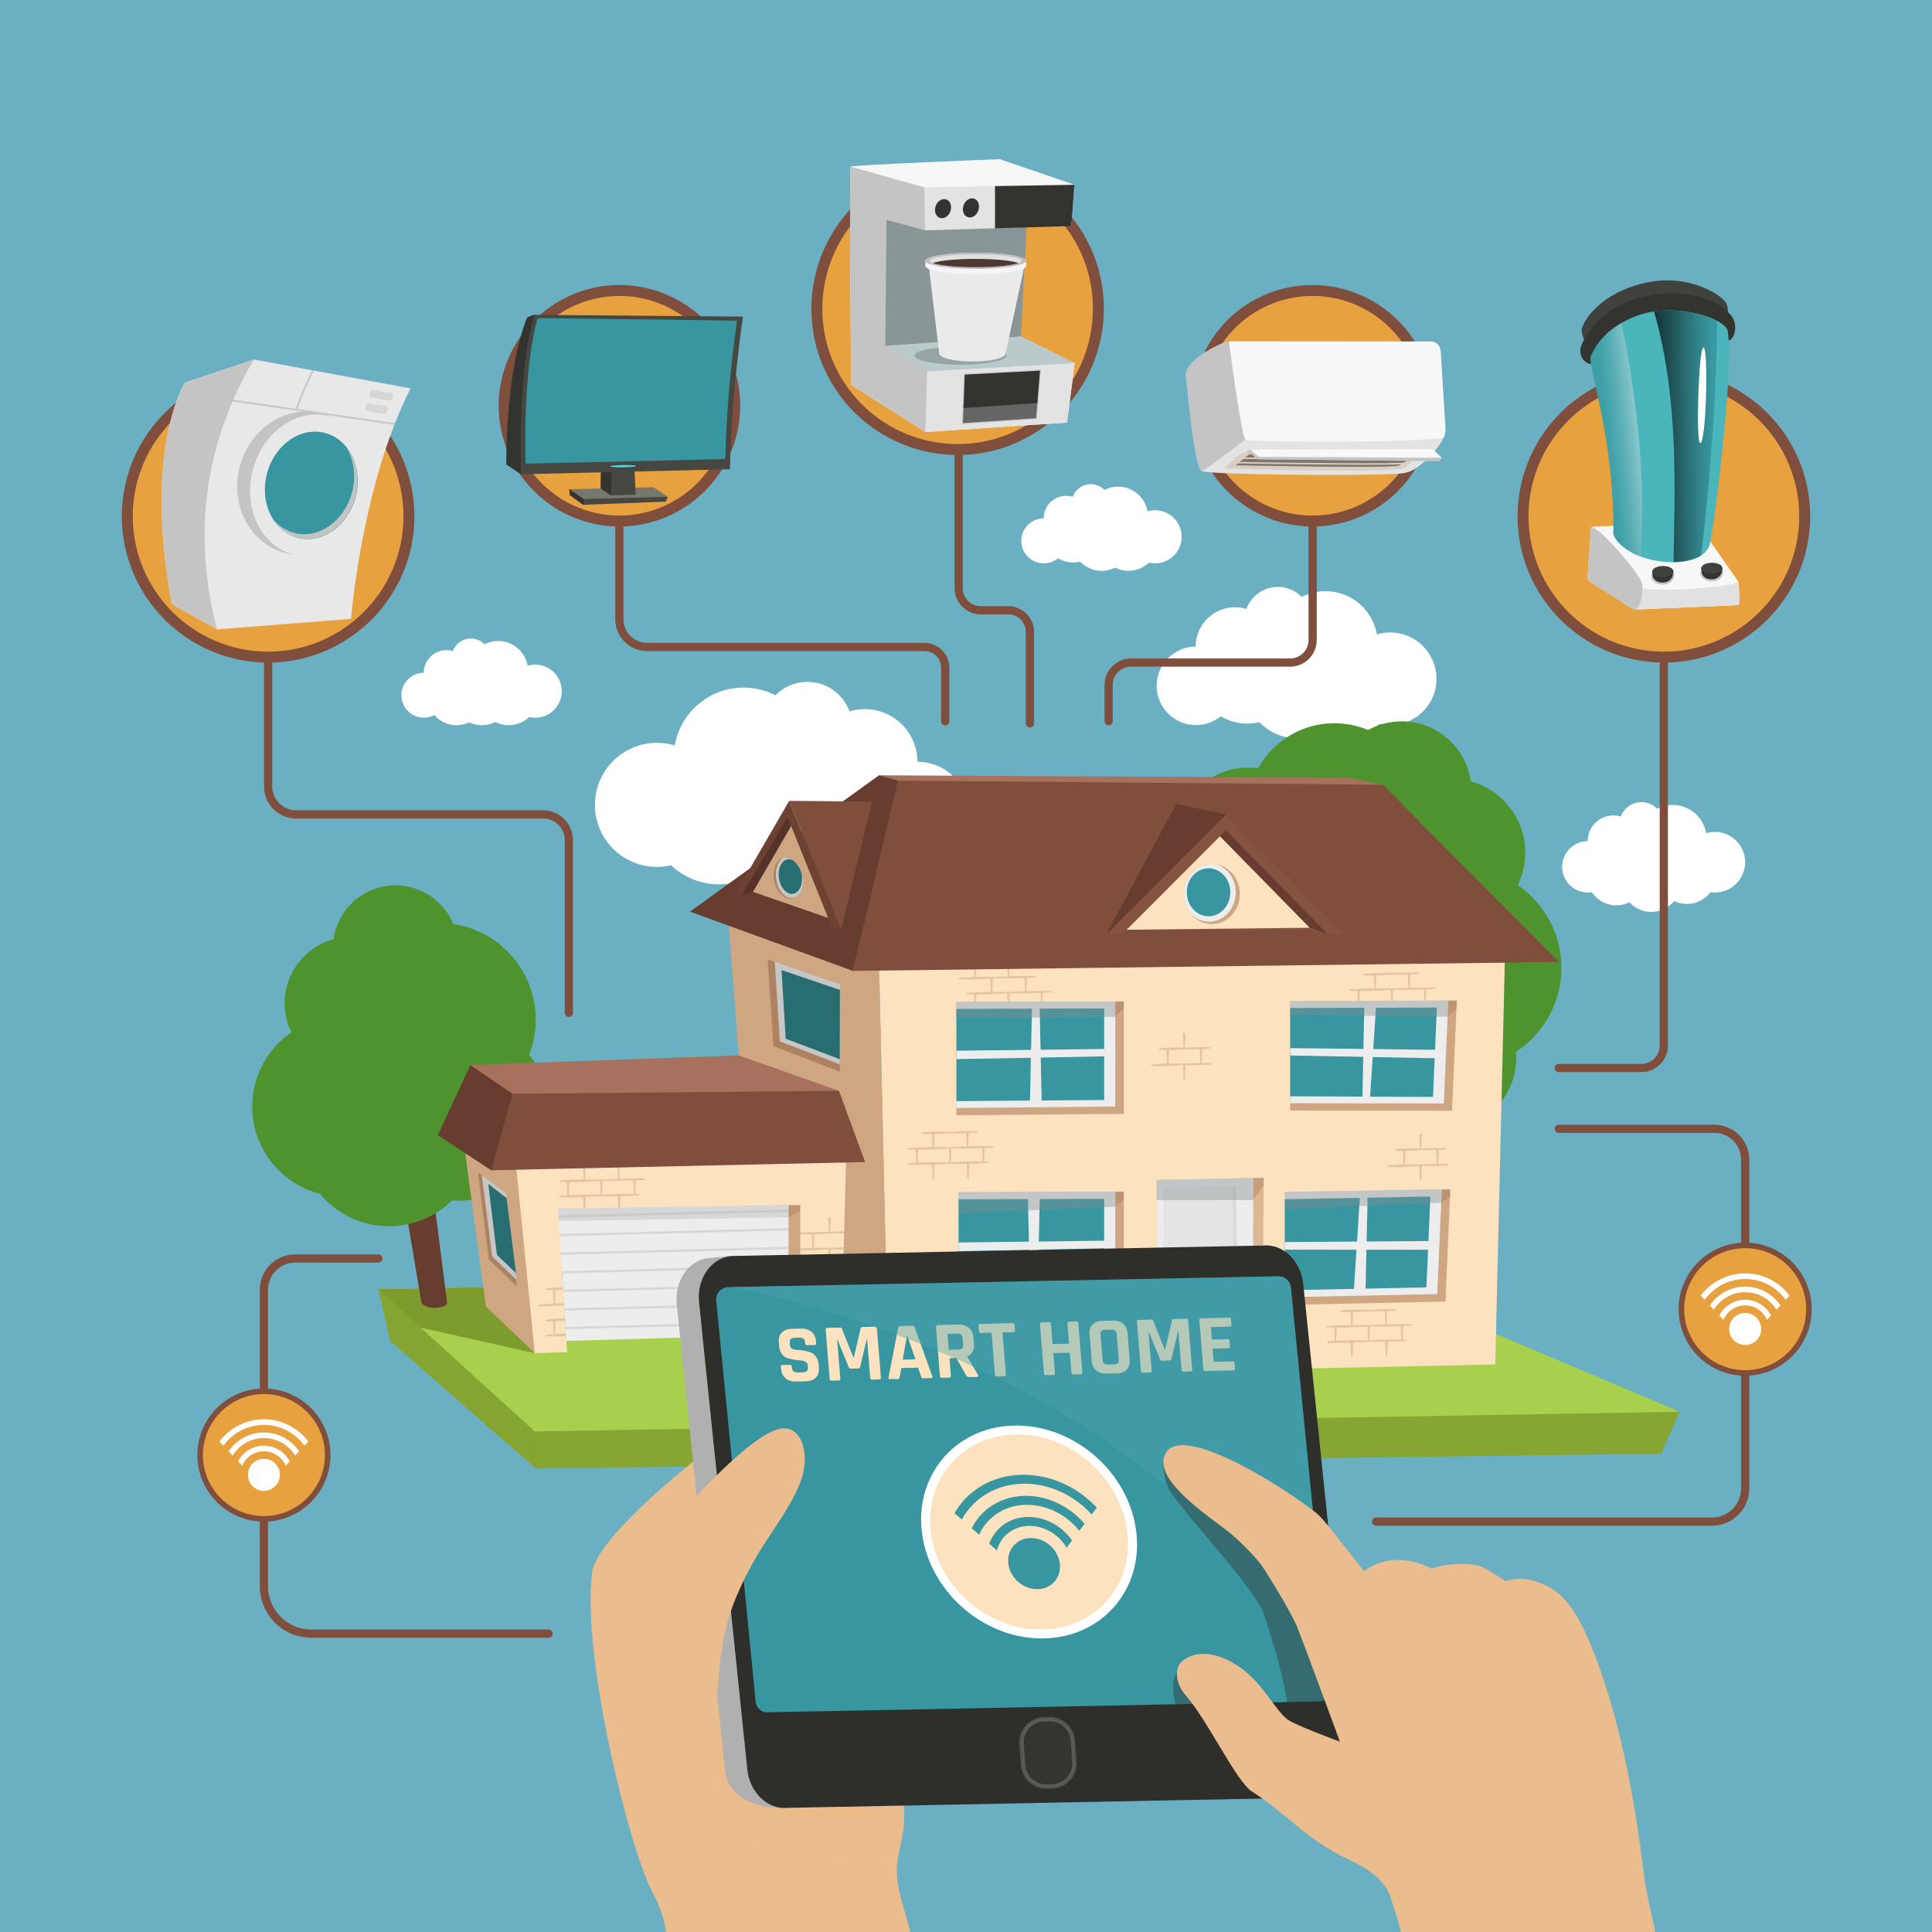 <?xml version="1.0" encoding="utf-8"?>
<!-- Generator: Adobe Illustrator 27.5.0, SVG Export Plug-In . SVG Version: 6.00 Build 0)  -->
<svg version="1.1" id="_x30_" xmlns="http://www.w3.org/2000/svg" xmlns:xlink="http://www.w3.org/1999/xlink" x="0px" y="0px"
	 viewBox="0 0 450 450" style="enable-background:new 0 0 450 450;" xml:space="preserve">
<rect id="_x30__1_" style="fill:#6BB0C2;" width="450" height="450"/>
<g id="_x31_">
	<g>
		<path style="fill:#FFFFFF;" d="M399.424,193.764c-0.702,0-1.378,0.106-2.018,0.297c-0.657-3.737-3.911-6.58-7.837-6.58
			c-1.304,0-2.532,0.32-3.619,0.876c-0.926-0.941-2.213-1.525-3.637-1.525c-2.205,0-4.077,1.4-4.791,3.358
			c-0.551-0.167-1.135-0.259-1.741-0.259c-3.305,0-5.984,2.679-5.984,5.984c0,0.001,0,0.001,0,0.001
			c-3.286,0.022-5.944,2.691-5.944,5.982c0,3.305,2.679,5.984,5.984,5.984c0.311,0,0.614-0.034,0.913-0.08
			c1.236,1.854,3.344,3.077,5.739,3.077c1.094,0,2.124-0.262,3.043-0.715c1.26,1.374,3.064,2.24,5.076,2.24
			c2.154,0,4.076-0.989,5.34-2.537c0.901,0.432,1.905,0.68,2.971,0.68c2.25,0,4.241-1.083,5.5-2.75
			c0.329,0.049,0.663,0.084,1.006,0.084c3.898,0,7.059-3.16,7.059-7.059C406.482,196.925,403.322,193.764,399.424,193.764z"/>
		<path style="fill:#FFFFFF;" d="M124.662,154.802c-0.615,0-1.208,0.093-1.768,0.26c-0.576-3.275-3.427-5.765-6.867-5.765
			c-1.143,0-2.219,0.28-3.171,0.767c-0.811-0.824-1.939-1.337-3.187-1.337c-1.932,0-3.573,1.227-4.198,2.943
			c-0.483-0.147-0.995-0.227-1.526-0.227c-2.896,0-5.243,2.347-5.243,5.243c0,0.001,0,0.001,0,0.002
			c-2.879,0.019-5.208,2.357-5.208,5.241c0,2.896,2.347,5.243,5.243,5.243c0.889,0,1.72-0.231,2.454-0.622
			c1.226,1.451,3.057,2.374,5.106,2.374c1.055,0,2.049-0.251,2.937-0.686c0.909,0.435,1.922,0.686,2.997,0.686
			c1.131,0,2.195-0.275,3.14-0.752c0.937,0.467,1.989,0.736,3.107,0.736c1.852,0,3.53-0.726,4.78-1.903
			c0.452,0.105,0.921,0.166,1.405,0.166c3.416,0,6.185-2.769,6.185-6.185C130.847,157.571,128.078,154.802,124.662,154.802z"/>
		<path style="fill:#FFFFFF;" d="M213.681,177.425c0-0.001,0-0.003,0-0.004c0-6.766-5.485-12.251-12.251-12.251
			c-1.241,0-2.437,0.188-3.565,0.531c-1.461-4.008-5.295-6.876-9.809-6.876c-2.916,0-5.551,1.197-7.446,3.123
			c-2.225-1.138-4.738-1.793-7.409-1.793c-8.037,0-14.7,5.819-16.045,13.471c-1.31-0.39-2.695-0.607-4.132-0.607
			c-7.981,0-14.451,6.47-14.451,14.451c0,7.981,6.47,14.451,14.451,14.451c1.131,0,2.227-0.143,3.283-0.389
			c2.919,2.749,6.841,4.446,11.168,4.446c2.611,0,5.071-0.629,7.259-1.72c2.207,1.115,4.694,1.758,7.336,1.758
			c4.617,0,8.778-1.928,11.745-5.012c1.204,0.283,2.453,0.449,3.744,0.449c3.036,0,5.867-0.844,8.301-2.289
			c2.11,1.722,4.803,2.757,7.739,2.757c6.766,0,12.251-5.485,12.251-12.251C225.85,182.933,220.409,177.469,213.681,177.425z"/>
		<path style="fill:#FFFFFF;" d="M278.499,150.595c0-0.001,0-0.002,0-0.003c0-5.053,4.096-9.149,9.149-9.149
			c0.926,0,1.82,0.14,2.662,0.396c1.091-2.993,3.954-5.134,7.325-5.134c2.178,0,4.145,0.894,5.561,2.332
			c1.662-0.85,3.538-1.339,5.533-1.339c6.002,0,10.978,4.346,11.982,10.06c0.978-0.292,2.012-0.453,3.085-0.453
			c5.96,0,10.792,4.832,10.792,10.792c0,5.96-4.832,10.792-10.792,10.792c-0.845,0-1.663-0.107-2.452-0.29
			c-2.18,2.053-5.109,3.32-8.34,3.32c-1.95,0-3.787-0.47-5.421-1.285c-1.648,0.833-3.506,1.313-5.479,1.313
			c-3.448,0-6.555-1.439-8.771-3.743c-0.899,0.212-1.832,0.335-2.796,0.335c-2.267,0-4.382-0.631-6.199-1.709
			c-1.576,1.286-3.587,2.059-5.779,2.059c-5.053,0-9.149-4.096-9.149-9.149C269.411,154.708,273.475,150.628,278.499,150.595z"/>
		<path style="fill:#FFFFFF;" d="M243.082,120.732c0-0.001,0-0.001,0-0.002c0-2.896,2.347-5.243,5.243-5.243
			c0.531,0,1.043,0.08,1.526,0.227c0.625-1.715,2.266-2.943,4.198-2.943c1.248,0,2.376,0.512,3.187,1.337
			c0.952-0.487,2.028-0.767,3.171-0.767c3.44,0,6.291,2.491,6.867,5.765c0.561-0.167,1.153-0.26,1.768-0.26
			c3.416,0,6.185,2.769,6.185,6.185c0,3.416-2.769,6.185-6.185,6.185c-0.484,0-0.953-0.061-1.405-0.167
			c-1.249,1.177-2.928,1.903-4.78,1.903c-1.118,0-2.17-0.269-3.107-0.736c-0.945,0.477-2.009,0.752-3.14,0.752
			c-1.976,0-3.757-0.825-5.027-2.145c-0.515,0.121-1.05,0.192-1.602,0.192c-1.299,0-2.511-0.361-3.553-0.98
			c-0.903,0.737-2.055,1.18-3.312,1.18c-2.896,0-5.243-2.347-5.243-5.243C237.874,123.089,240.202,120.751,243.082,120.732z"/>
	</g>
	<polygon style="fill:#87A532;" points="391.241,328.82 88.145,300.3 90.871,312.322 124.828,342.068 386.887,338.577 	"/>
	<polygon style="opacity:0.5;fill:#87A532;" points="135.106,320.773 88.145,300.3 90.871,312.322 124.828,342.068 124.566,333.412 
			"/>
	<polygon style="fill:#A8D04D;" points="313.268,295.858 88.145,300.3 124.566,333.412 391.241,328.82 	"/>
	<path style="opacity:0.8;fill:#728E26;" d="M130.344,299.467l-5.793,15.698l-26.585-5.937l-9.82-8.928L130.344,299.467z
		 M215.23,297.792l-53.344,1.053l-1.004,11.685l45.867,10.243L215.23,297.792z"/>
	<g>
		<path style="fill:#663D2F;" d="M92.31,268.669l5.838,34.632c0.624,1.914,6.316,1.606,5.975,0l-4.345-34.057
			C97.247,265.714,94.765,266.071,92.31,268.669z"/>
		<path style="fill:#4E932E;" d="M123.243,245.711c0.991-2.539,1.541-5.299,1.541-8.189c0-11.306-8.326-20.667-19.18-22.289
			c-2.191-5.29-7.4-9.013-13.481-9.013c-7.358,0-13.428,5.453-14.43,12.535c-6.562,1.805-11.389,7.799-11.389,14.935
			c0,2.429,0.574,4.718,1.57,6.764c-5.503,3.775-9.115,10.107-9.115,17.284c0,9.768,6.687,17.975,15.733,20.292
			c3.842,4.627,9.637,7.574,16.121,7.574c5.718,0,10.898-2.293,14.678-6.008c0.507,0.037,1.018,0.062,1.535,0.062
			c11.569,0,20.947-9.378,20.947-20.947C127.772,253.798,126.076,249.284,123.243,245.711z"/>
		<path style="opacity:0.3;fill:#4E932E;" d="M82.386,275.217c-12.578-3.599-16.089-20.328-10.028-31.567
			c0.845-2.033,1.976-3.93,3.407-5.614c-2.024-2.656-3.192-5.846-2.468-9.352c0.971-4.702,4.084-8.026,8.379-9.255
			c-0.208-3.881,0.955-7.745,2.975-11.128c-3.692,2.213-6.328,6.005-6.957,10.453c-6.562,1.805-11.389,7.799-11.389,14.935
			c0,2.429,0.574,4.718,1.57,6.764c-5.503,3.775-9.115,10.107-9.115,17.284c0,9.768,6.687,17.975,15.733,20.292
			c3.842,4.627,9.637,7.574,16.121,7.574c0.087,0,0.171-0.01,0.258-0.011C86.501,283.256,82.78,279.864,82.386,275.217z"/>
	</g>
	<g>
		<path style="fill:#4E932E;" d="M363.679,225.439c0-8.001-4.026-15.059-10.161-19.267c1.11-2.281,1.75-4.833,1.75-7.54
			c0-7.954-5.38-14.636-12.695-16.648c-1.117-7.895-7.882-13.973-16.085-13.973c-2.844,0-5.511,0.738-7.836,2.021
			c-2.413-1.01-5.06-1.571-7.839-1.571c-7.67,0-14.342,4.251-17.803,10.523c-0.764-0.108-1.538-0.183-2.332-0.183
			c-9.117,0-16.508,7.391-16.508,16.508s7.391,16.508,16.508,16.508c0.347,0,0.686-0.031,1.027-0.052
			c0.033,0.088,0.057,0.18,0.091,0.268c-3.158,3.982-5.048,9.015-5.048,14.492c0,12.896,10.454,23.35,23.35,23.35
			c0.576,0,1.145-0.028,1.711-0.069c3.089,3.035,7.018,5.214,11.406,6.163c2.992,4.202,7.893,6.952,13.445,6.952
			c9.117,0,16.508-7.391,16.508-16.508c0-0.48-0.032-0.953-0.072-1.423C359.468,240.821,363.679,233.623,363.679,225.439z"/>
		<path style="opacity:0.3;fill:#4E932E;" d="M329.988,236.799c-8.322-6.525-17.851-13.232-21.732-23.371
			c-2.088-5.455-3.649-13.366-1.07-19.123c-6.034-8.335-5.344-20.328,2.794-25.815c-7.317,0.296-13.636,4.452-16.97,10.494
			c-0.764-0.108-1.538-0.183-2.332-0.183c-9.117,0-16.508,7.391-16.508,16.508s7.391,16.508,16.508,16.508
			c0.347,0,0.686-0.031,1.027-0.052c0.033,0.088,0.056,0.18,0.091,0.268c-3.158,3.982-5.048,9.015-5.048,14.492
			c0,12.896,10.454,23.35,23.35,23.35c0.576,0,1.145-0.028,1.711-0.069c3.089,3.035,7.019,5.214,11.406,6.163
			c2.848,3.999,7.425,6.677,12.646,6.927C331.428,255.042,328.67,245.654,329.988,236.799z"/>
	</g>
	<g>
		<g>
			<g>
				<polygon style="fill:#F6F9E2;" points="316.759,204.743 170.465,206.1 204.601,228.256 350.656,217.402 				"/>
				<polygon style="fill:#FCE2BE;" points="350.655,217.409 204.579,217.384 206.939,320.773 269.399,319.465 269.386,317.38 
					291.785,317.38 293.905,318.952 348.274,317.813 				"/>
				<polygon style="fill:#CEA682;" points="204.579,217.384 169.229,208.51 176.099,299.421 206.939,320.773 				"/>
				<polygon style="fill:#CEA682;" points="107.731,263.906 113.181,304.346 124.566,315.165 124.206,270.24 				"/>
				<polygon style="fill:#FCE2BE;" points="119.59,265.394 124.55,315.165 132.083,314.951 132.082,314.951 130.925,296.53 
					186.399,303.191 186.399,313.404 186.398,313.404 195.931,313.133 197.188,265.41 				"/>
			</g>
			<g style="opacity:0.5;">
				<path style="fill:#CEA682;" d="M131.397,304.042l-0.031-0.499c-0.686,0.005-1.15,0.01-2.11,0.059l0.122-3.127
					c0.854-0.029,1.13-0.061,1.787-0.137l-0.031-0.493c-1.588-0.019-3.212,0.133-4.039,0.287v0.324
					c0.477,0.042,1.231,0.042,1.709,0.036l0.122,3.127c-1.596,0.091-2.892,0.218-3.584,0.311v0.324
					C126.565,304.297,129.034,304.257,131.397,304.042z"/>
				<path style="fill:#CEA682;" d="M129.254,310.735l0.118-3.024c0.699-0.016,1.513-0.044,2.25-0.082l-0.037-0.589
					c-1.901,0.091-3.575,0.24-4.491,0.355v0.324c0,0,0.654,0.017,1.714,0.002l0.119,3.041c-1.081,0.092-1.755,0.18-1.755,0.18v0.324
					c0.977,0.031,2.738,0.011,4.672-0.105l-0.036-0.577C130.822,310.623,130.071,310.669,129.254,310.735z"/>
				<path style="fill:#CEA682;" d="M197.299,290.499l0.13-3.238c1.06-0.05,1.763-0.115,1.763-0.115v-0.324
					c-3.072-0.141-4.607,0.103-5.823,0.131l0.136-3.389l-0.6,0.014l0.136,3.376c-7.173,0.001-3.804,0.08-7.099,0.141v0.324
					c1.614,0.021,2.842,0.077,3.143,0.08l0.126,3.137c-1.528,0.014-2.904,0.112-3.682,0.211v0.324
					c3.032,0.246,5.423-0.135,7.383-0.162l0.135,3.378l0.315-0.007l0.135-3.372c0.977,0.009,3.258,0.071,6.135-0.162v-0.324
					C198.99,290.5,197.702,290.49,197.299,290.499z M189.549,290.636l0.126-3.139c0.438-0.003,0.903-0.013,1.408-0.054
					c4.385-0.333,2.623-0.041,5.752-0.16l0.129,3.221C192.628,290.554,197.093,290.654,189.549,290.636z"/>
				<path style="fill:#CEA682;" d="M144.242,274.559l0.123-3.07c1.194-0.053,1.99-0.122,1.99-0.122v-0.324
					c-1.13-0.046-11.058,0.045-12.903,0.297v0.324c0.466,0.042,1.219,0.078,2.386,0.072l0.119,2.975
					c-2.048,0.008-4.473,0.134-5.706,0.254v0.324c0,0,0.671,0.034,1.76,0.047l0.122,3.044c-1.111,0.064-1.802,0.134-1.802,0.134
					v0.324c1.21,0.068,3.56,0.083,5.5-0.008l0.137,3.417l0.315-0.007l0.138-3.441c5.367-0.332,4.426-0.12,7.486-0.185l0.138,3.447
					l0.315-0.007l0.138-3.455c1.345-0.04,2.938-0.09,4.405-0.189v-0.324c0,0-0.348-0.007-0.935-0.011l0.126-3.14
					c1.234-0.054,2.009-0.104,2.009-0.104v-0.324C148.327,274.476,145.376,274.52,144.242,274.559z M132.47,278.362l0.121-3.021
					c3.52,0.012,4.514-0.153,7.169-0.259l0.129,3.207C137.259,278.355,136.293,278.162,132.47,278.362z M136.295,274.711l0.119-2.98
					c1.425-0.033,2.086-0.161,3.489-0.214c1.313-0.043,1.668,0.073,3.881-0.009l0.123,3.062
					C138.092,274.805,142.934,274.726,136.295,274.711z M140.218,278.276l0.129-3.215c0.978-0.024,4.497,0.007,7.168-0.101
					l0.125,3.113C143.358,278.056,142.262,278.206,140.218,278.276z"/>
			</g>
			<g style="opacity:0.5;">
				<path style="fill:#CEA682;" d="M239.077,230.862l0.124-3.085c1.216-0.054,1.989-0.107,1.989-0.107v-0.324
					c-1.346-0.031-4.257-0.023-6.135,0.077l0.13-3.252c1.06-0.05,1.764-0.115,1.764-0.115v-0.324
					c-3.072-0.141-4.602,0.103-5.823,0.131l0.136-3.389l-0.6,0.014l0.135,3.376c-0.978,0-3.575-0.193-5.711,0.141v0.324
					c0.491,0.054,1.264,0.074,1.755,0.08l0.126,3.131c-1.644,0.05-2.976,0.143-3.681,0.218v0.324
					c3.132,0.185,6.406-0.07,7.384-0.128l0.123,3.059c-2.05,0.008-4.473,0.134-5.706,0.254v0.324c0,0,0.671,0.034,1.76,0.047
					l0.122,3.044c-1.111,0.064-1.802,0.134-1.802,0.134v0.324c1.19,0.067,3.535,0.084,5.5-0.008l0.137,3.417l0.315-0.007
					l0.138-3.441c5.408-0.334,4.266-0.117,7.486-0.185l0.138,3.447l0.315-0.007l0.138-3.455c1.346-0.04,2.941-0.09,4.405-0.189
					v-0.324c0,0-0.348-0.007-0.935-0.011l0.126-3.14c1.234-0.054,2.009-0.104,2.009-0.104v-0.324
					C243.146,230.778,240.181,230.824,239.077,230.862z M227.306,227.531l0.125-3.124c1.652-0.012,2.305-0.174,3.586-0.213
					c1.217-0.039,1.536,0.077,3.574-0.001l0.13,3.248C230.478,227.679,230.297,227.459,227.306,227.531z M227.305,234.665
					l0.121-3.021c3.512,0.013,4.505-0.153,7.169-0.259l0.129,3.207C231.97,234.661,231.209,234.46,227.305,234.665z M231.13,231.014
					l0.124-3.088c3.06-0.16,2.82,0.059,7.365-0.124l0.123,3.072C233.62,231.089,237.769,231.031,231.13,231.014z M242.474,234.376
					c-4.286-0.018-5.377,0.132-7.421,0.202l0.129-3.215c2.233-0.054,2.803,0.074,7.168-0.101L242.474,234.376z"/>
				<path style="fill:#CEA682;" d="M247.472,310.914l0.124-3.085c1.216-0.054,1.989-0.107,1.989-0.107v-0.324
					c-1.323-0.03-4.233-0.024-6.135,0.077l0.13-3.251c1.06-0.05,1.763-0.115,1.763-0.115v-0.324
					c-2.46-0.113-4.846,0.109-5.823,0.131l0.136-3.388l-0.6,0.014l0.135,3.376c-1.051,0-3.54-0.198-5.711,0.141v0.324
					c0.49,0.054,1.264,0.074,1.755,0.08l0.126,3.131c-1.644,0.05-2.976,0.143-3.681,0.218v0.324c3.132,0.185,6.406-0.07,7.384-0.128
					l0.123,3.059c-2.05,0.008-4.473,0.134-5.706,0.254v0.324c0,0,0.671,0.034,1.76,0.047l0.122,3.044
					c-1.111,0.064-1.802,0.134-1.802,0.134v0.324c1.19,0.067,3.535,0.084,5.501-0.008l0.137,3.417l0.315-0.007l0.138-3.441
					c5.531-0.342,3.762-0.106,7.486-0.185l0.138,3.447l0.315-0.007l0.138-3.455c1.346-0.04,2.941-0.09,4.405-0.189v-0.324
					c0,0-0.348-0.007-0.935-0.011l0.126-3.14c1.234-0.054,2.009-0.104,2.009-0.104v-0.324
					C251.541,310.83,248.576,310.876,247.472,310.914z M235.701,307.584l0.125-3.124c1.652-0.013,2.304-0.174,3.586-0.214
					c1.217-0.039,1.536,0.077,3.574-0.001l0.13,3.248C238.873,307.731,238.691,307.511,235.701,307.584z M235.7,314.717l0.121-3.021
					c3.488,0.013,4.52-0.153,7.169-0.259l0.129,3.207C240.493,314.71,239.523,314.516,235.7,314.717z M239.525,311.066l0.124-3.088
					c2.125-0.111,4.68-0.016,7.365-0.124l0.123,3.072C241.496,311.163,245.736,311.082,239.525,311.066z M250.869,314.428
					c-4.286-0.018-5.377,0.132-7.421,0.202l0.129-3.215c2.233-0.054,2.803,0.074,7.168-0.101L250.869,314.428z"/>
				<path style="fill:#CEA682;" d="M334.984,271.08l0.13-3.238c1.06-0.05,1.763-0.115,1.763-0.115v-0.324
					c-2.462-0.113-4.846,0.108-5.823,0.131l0.136-3.389l-0.6,0.014l0.135,3.376c-0.977,0-3.585-0.191-5.711,0.141v0.324
					c0.49,0.054,1.262,0.074,1.755,0.08l0.126,3.137c-1.534,0.014-2.91,0.113-3.682,0.211v0.324
					c3.045,0.247,5.414-0.135,7.383-0.162l0.135,3.378l0.315-0.007l0.135-3.372c0.978,0.009,3.258,0.071,6.135-0.162v-0.324
					C336.684,271.082,335.407,271.072,334.984,271.08z M327.234,271.217l0.126-3.139c1.651-0.013,2.305-0.174,3.586-0.214
					c1.228-0.039,1.515,0.077,3.574-0.001l0.129,3.221C330.33,271.135,334.755,271.236,327.234,271.217z"/>
				<path style="fill:#CEA682;" d="M279.922,247.589l0.13-3.238c1.06-0.05,1.764-0.115,1.764-0.115v-0.324
					c-3.009-0.138-4.697,0.105-5.823,0.131l0.136-3.389l-0.6,0.014l0.135,3.376c-0.978,0-3.575-0.193-5.711,0.141v0.324
					c0.491,0.054,1.262,0.074,1.755,0.08l0.126,3.137c-1.534,0.014-2.91,0.113-3.682,0.211v0.324c2.994,0.243,5.5-0.136,7.383-0.162
					l0.135,3.378l0.315-0.007l0.135-3.372c0.977,0.009,3.258,0.071,6.135-0.162v-0.324
					C281.622,247.59,280.345,247.58,279.922,247.589z M272.172,247.726l0.126-3.139c0.438-0.003,0.904-0.013,1.408-0.054
					c4.52-0.344,2.435-0.034,5.752-0.16l0.129,3.221C275.535,247.641,279.513,247.744,272.172,247.726z"/>
				<path style="fill:#CEA682;" d="M328.197,237.564l0.315-0.007l0.138-3.455c1.35-0.041,2.945-0.091,4.405-0.189v-0.324
					c0,0-0.348-0.007-0.935-0.011l0.126-3.14c1.234-0.054,2.009-0.104,2.009-0.104v-0.324c-1.778-0.032-4.731,0.012-5.864,0.051
					l0.123-3.07c1.195-0.053,1.99-0.122,1.99-0.122v-0.324c-0.979-0.04-10.629-0.014-12.903,0.297v0.324
					c0.467,0.042,1.222,0.077,2.386,0.072l0.119,2.975c-2.049,0.008-4.472,0.134-5.706,0.254v0.324c0,0,0.671,0.034,1.76,0.047
					l0.122,3.044c-1.111,0.064-1.803,0.134-1.803,0.134v0.324c1.189,0.067,3.536,0.084,5.501-0.008l0.137,3.417l0.315-0.007
					l0.138-3.441c5.374-0.332,4.438-0.12,7.486-0.185L328.197,237.564z M316.62,233.864l0.121-3.021
					c3.523,0.013,4.488-0.152,7.169-0.259l0.129,3.207C321.415,233.857,320.471,233.662,316.62,233.864z M320.445,230.213
					l0.119-2.98c0.356-0.008,0.73-0.023,1.12-0.051c4.407-0.339,2.977-0.05,6.249-0.172l0.123,3.062
					C322.571,230.303,326.773,230.229,320.445,230.213z M324.368,233.778l0.129-3.215c2.234-0.054,2.802,0.074,7.168-0.101
					l0.125,3.113C327.508,233.557,326.404,233.707,324.368,233.778z"/>
				<path style="fill:#CEA682;" d="M322.793,315.97l0.315-0.007l0.138-3.455c1.349-0.041,2.945-0.091,4.405-0.189v-0.324
					c0,0-0.348-0.007-0.935-0.011l0.126-3.14c1.234-0.054,2.009-0.104,2.009-0.104v-0.324c-1.779-0.032-4.731,0.012-5.864,0.051
					l0.123-3.07c1.195-0.053,1.99-0.122,1.99-0.122v-0.324c-2.296-0.093-6.948,0.152-6.451,0.147
					c-1.364,0.012-3.882-0.202-6.451,0.15v0.324c0.467,0.043,1.222,0.078,2.386,0.072l0.119,2.975
					c-2.049,0.008-4.472,0.134-5.706,0.254v0.324c0,0,0.671,0.034,1.76,0.047l0.122,3.044c-1.111,0.064-1.803,0.134-1.803,0.134
					v0.324c1.189,0.067,3.536,0.084,5.5-0.008l0.137,3.417l0.315-0.007l0.138-3.441c5.374-0.332,4.438-0.12,7.486-0.185
					L322.793,315.97z M311.216,312.271l0.121-3.021c3.501,0.013,4.51-0.153,7.169-0.259l0.129,3.207
					C316.011,312.264,315.068,312.069,311.216,312.271z M315.042,308.62l0.119-2.98c1.421-0.033,2.089-0.161,3.489-0.214
					c1.314-0.043,1.667,0.073,3.881-0.009l0.123,3.062C317.167,308.71,321.369,308.636,315.042,308.62z M318.964,312.185
					l0.129-3.215c2.234-0.054,2.802,0.074,7.168-0.101l0.125,3.113C322.105,311.964,321,312.114,318.964,312.185z"/>
				<path style="fill:#CEA682;" d="M225.3,274.51l0.315-0.007l0.139-3.455c1.349-0.041,2.945-0.091,4.405-0.189v-0.324
					c0,0-0.348-0.007-0.935-0.011l0.126-3.14c1.234-0.054,2.009-0.104,2.009-0.104v-0.324c-1.778-0.032-4.731,0.012-5.864,0.051
					l0.123-3.07c1.195-0.053,1.99-0.122,1.99-0.122v-0.324c-3.402-0.137-5.116,0.129-6.451,0.147
					c-1.273,0.011-3.915-0.198-6.451,0.15v0.324c0.467,0.043,1.222,0.078,2.386,0.072l0.119,2.975
					c-2.049,0.008-4.472,0.134-5.706,0.254v0.324c0,0,0.671,0.034,1.761,0.047l0.122,3.044c-1.111,0.064-1.803,0.134-1.803,0.134
					v0.324c1.189,0.067,3.536,0.084,5.501-0.008l0.137,3.417l0.315-0.007l0.138-3.441c5.374-0.332,4.438-0.12,7.486-0.185
					L225.3,274.51z M213.723,270.81l0.121-3.021c3.501,0.013,4.51-0.153,7.169-0.259l0.129,3.207
					C218.516,270.803,217.565,270.609,213.723,270.81z M217.549,267.159l0.119-2.98c2.637-0.062,0.934-0.225,5.858-0.191
					c0.541,0.006,1.041-0.014,1.512-0.032l0.123,3.062C219.676,267.25,223.877,267.175,217.549,267.159z M221.471,270.724
					l0.129-3.215c2.234-0.054,2.802,0.074,7.168-0.101l0.125,3.113C224.612,270.503,223.508,270.654,221.471,270.724z"/>
				<path style="fill:#CEA682;" d="M224.593,302.482l0.315-0.007l0.138-3.455c1.35-0.041,2.945-0.091,4.405-0.189v-0.324
					c0,0-0.348-0.007-0.935-0.011l0.126-3.14c1.234-0.054,2.009-0.104,2.009-0.104v-0.324c-1.778-0.032-4.731,0.012-5.864,0.051
					l0.123-3.07c1.194-0.053,1.99-0.122,1.99-0.122v-0.324c-0.979-0.04-10.721-0.002-12.903,0.297v0.324
					c0.467,0.043,1.222,0.077,2.386,0.072l0.119,2.975c-2.049,0.008-4.472,0.134-5.706,0.254v0.324c0,0,0.671,0.034,1.76,0.047
					l0.122,3.044c-1.111,0.064-1.803,0.134-1.803,0.134v0.324c1.189,0.067,3.536,0.084,5.501-0.008l0.137,3.417l0.315-0.007
					l0.138-3.44c5.374-0.332,4.438-0.12,7.486-0.185L224.593,302.482z M213.016,298.782l0.121-3.021
					c3.501,0.013,4.51-0.153,7.169-0.259l0.129,3.207C217.811,298.775,216.868,298.581,213.016,298.782z M216.842,295.131
					l0.119-2.98c1.421-0.033,2.089-0.161,3.489-0.214c1.314-0.043,1.667,0.073,3.881-0.009l0.123,3.062
					C218.968,295.221,223.169,295.147,216.842,295.131z M220.764,298.696l0.129-3.215c2.234-0.054,2.802,0.074,7.168-0.101
					l0.125,3.113C223.905,298.475,222.801,298.625,220.764,298.696z"/>
			</g>
			<polygon style="fill:#F6F9E2;" points="170.944,255.422 136.32,256.288 119.59,265.394 197.189,265.406 			"/>
			<polygon style="fill:#663D2F;" points="109.541,248.056 101.988,264.412 114.395,272.577 168.224,254.319 			"/>
			<polygon style="fill:#A7715D;" points="204.744,180.579 205.928,195.414 322.101,182.773 313.997,181.166 			"/>
			<polygon style="fill:#7F4E3D;" points="198.679,226.142 363.073,224.059 322.101,182.773 208.623,181.828 			"/>
			<polygon style="fill:#A7715D;" points="172.095,245.833 109.541,248.056 119.375,254.759 151.461,264.412 195.412,254.074 			"/>
			<polygon style="fill:#7F4E3D;" points="201.494,270.664 195.412,254.074 119.375,254.759 114.395,272.577 			"/>
			<polygon style="fill:#663D2F;" points="204.744,180.579 160.706,212.333 198.679,226.142 209.135,181.824 			"/>
		</g>
		<polygon style="fill:#CEA682;" points="186.399,280.696 172.8,280.873 175.835,303.396 186.367,313.405 186.399,313.404 		"/>
		<path style="opacity:0.3;fill:#966A47;" d="M181.829,280.755c0.352,1.136,0.676,2.19,0.973,3.337l3.597-2.241v-1.156
			L181.829,280.755z"/>
		<polygon style="fill:#EDEDED;" points="183.671,280.731 129.976,281.432 131.917,312.322 183.671,310.848 		"/>
		<polygon style="opacity:0.4;fill:#B7B7B7;" points="183.671,283.529 183.671,280.731 129.976,281.432 130.163,284.409 		"/>
		<path style="opacity:0.4;fill:#B7B7B7;" d="M183.671,294.728v0.553l-52.741,1.332l-0.035-0.552L183.671,294.728z M131.439,304.721
			l0.035,0.552l52.197-1.319v-0.553L131.439,304.721z M131.712,309.052l0.035,0.552l51.925-1.312v-0.553L131.712,309.052z
			 M131.167,300.39l0.035,0.552l52.469-1.326v-0.553L131.167,300.39z M130.079,283.07l0.035,0.552l53.557-1.353v-0.553
			L130.079,283.07z M130.351,287.4l0.035,0.552l53.285-1.346v-0.553L130.351,287.4z M130.623,291.73l0.035,0.552l53.013-1.339
			v-0.553L130.623,291.73z"/>
		<g>
			<polygon style="fill:#6E4232;" points="183.824,186.529 195.898,216.5 193.838,215.784 192.897,213.808 175.703,207.177 
				172.823,208.483 171.384,207.984 			"/>
			<polygon style="fill:#7F4E3D;" points="203.129,186.726 195.898,216.5 183.824,186.529 			"/>
		</g>
		<g>
			<polygon style="fill:#CEA682;" points="223.263,277.694 223.263,304.922 261.754,304.035 261.754,277.562 			"/>
			<path style="opacity:0.3;fill:#966A47;" d="M256.55,277.58c0.301,1.844,0.609,3.687,0.94,5.526
				c1.375-1.299,2.778-2.567,4.264-3.746v-1.798L256.55,277.58z"/>
			<polygon style="fill:#EDEDED;" points="223.263,277.674 223.263,303.137 259.764,302.296 259.764,277.548 			"/>
			<polygon style="fill:#3896A0;" points="223.263,279.343 223.263,301.513 257.179,300.736 257.179,279.227 			"/>
			<polygon style="fill:#EDEDED;" points="241.689,301.787 239.919,301.787 239.432,278.95 242.177,278.95 			"/>
			<polygon style="fill:#EDEDED;" points="223.263,289.395 223.263,291.417 257.801,290.742 257.801,288.976 			"/>
		</g>
		<g>
			<polygon style="fill:#CEA682;" points="299.253,277.659 299.253,303.936 336.675,303.156 337.811,277.017 			"/>
			<path style="opacity:0.3;fill:#966A47;" d="M332.488,277.105c0.169,1.654,0.537,2.937,0.817,4.601l4.428-2.889l0.078-1.801
				L332.488,277.105z"/>
			<polygon style="fill:#EDEDED;" points="299.253,277.626 299.253,302.153 334.762,301.414 335.823,277.016 			"/>
			<polygon style="fill:#3896A0;" points="299.253,279.324 299.253,300.526 332.244,299.855 333.164,278.695 			"/>
			<polygon style="fill:#EDEDED;" points="318.565,278.027 316.795,278.027 315.292,301.387 318.037,301.387 			"/>
			<polygon style="fill:#EDEDED;" points="299.253,289.298 299.253,291.074 333.273,291.086 333.311,289.057 			"/>
		</g>
		<g>
			<polygon style="fill:#CEA682;" points="222.765,233.398 222.765,259.778 261.754,259.432 261.754,233.268 			"/>
			<path style="opacity:0.3;fill:#966A47;" d="M258.237,233.28c-0.024,1.76-0.101,3.517-0.215,5.271
				c1.188-1.278,2.4-2.531,3.732-3.665v-1.617L258.237,233.28z"/>
			<polygon style="fill:#EDEDED;" points="222.765,233.378 222.765,258.076 259.764,257.72 259.764,233.255 			"/>
			<polygon style="fill:#3896A0;" points="222.765,234.994 222.765,256.473 257.179,256.21 257.179,234.88 			"/>
			<polygon style="fill:#EDEDED;" points="242.15,234.059 240.38,234.059 239.892,257.271 242.638,257.271 			"/>
			<polygon style="fill:#EDEDED;" points="222.765,244.732 222.765,246.694 257.801,246.031 257.801,244.32 			"/>
		</g>
		<g>
			<polygon style="fill:#CEA682;" points="300.513,233.19 300.513,258.673 338.209,258.719 339.325,233.061 			"/>
			<path style="opacity:0.3;fill:#966A47;" d="M339.237,235.083l0.088-2.022l-3.038,0.01c-0.044,1.563-0.125,3.124-0.206,4.685
				C337.092,236.812,338.141,235.909,339.237,235.083z"/>
			<polygon style="fill:#EDEDED;" points="300.513,233.169 300.513,256.967 336.295,257.011 337.337,233.047 			"/>
			<polygon style="fill:#3896A0;" points="300.513,234.786 300.513,255.343 333.775,255.501 334.681,234.673 			"/>
			<polygon style="fill:#EDEDED;" points="319.102,255.704 317.331,255.704 317.772,234.354 320.518,234.354 			"/>
			<polygon style="fill:#EDEDED;" points="300.513,244.125 300.513,245.845 334.788,246.494 334.874,244.53 			"/>
		</g>
		<g>
			<polygon style="opacity:0.4;fill:#828D8E;" points="223.263,277.673 223.263,282.619 259.764,281.075 259.764,277.548 			"/>
			<polygon style="opacity:0.4;fill:#828D8E;" points="299.253,277.626 299.253,281.673 335.686,280.15 335.823,277.016 			"/>
			<polygon style="opacity:0.4;fill:#828D8E;" points="222.765,233.377 222.765,237.234 259.764,236.826 259.764,233.255 			"/>
			<polygon style="opacity:0.4;fill:#828D8E;" points="337.173,236.809 337.337,233.047 300.513,233.169 300.513,236.441 			"/>
		</g>
		<g>
			<polygon style="fill:#AD8260;" points="195.663,229.235 178.798,223.424 180.157,243.684 195.632,249.629 			"/>
			<polygon style="fill:#C6C6C6;" points="195.663,229.241 180.46,223.993 181.649,242.55 195.609,247.918 			"/>
			<polygon style="fill:#286E70;" points="195.642,230.575 182.036,225.949 183.005,241.934 195.593,246.712 			"/>
		</g>
		<g>
			<polygon style="fill:#AD8260;" points="117.934,277.962 111.329,273.071 113.841,293.344 120.376,299.603 			"/>
			<polygon style="fill:#C6C6C6;" points="117.933,277.948 112.224,273.724 114.632,292.635 120.282,298.079 			"/>
			<polygon style="fill:#286E70;" points="118.003,279.09 113.728,275.748 115.74,292.272 120.188,296.527 			"/>
		</g>
		<g>
			<polygon style="fill:#CEA682;" points="175.21,207.663 192.897,213.808 184.178,192.164 			"/>
			<polygon style="fill:#563329;" points="184.272,192.399 183.402,190.238 172.823,208.483 175.381,207.732 			"/>
		</g>
		<g>
			<g>
				<polygon style="fill:#875341;" points="285.582,189.693 257.687,217.615 261.363,217.615 262.421,216.556 305.624,216.601 
					309.311,217.615 312.989,217.615 				"/>
				<polygon style="fill:#FCE2BE;" points="284.178,194.779 262.421,216.556 305.083,216.089 				"/>
				<polygon style="fill:#663D2F;" points="285.55,193.406 284.178,194.779 305.083,216.089 309.312,217.615 				"/>
				<polygon style="fill:#663D2F;" points="273.94,187.25 257.687,217.615 285.582,189.693 				"/>
			</g>
			<g>
				<path style="fill:#CEA682;" d="M288.78,208.227c0,3.872-2.909,7.012-6.498,7.012s-6.498-3.139-6.498-7.012
					s2.909-7.012,6.498-7.012S288.78,204.355,288.78,208.227z"/>
				<g>
					<defs>
						<path id="SVGID_1_" d="M288.762,208.232c0,3.872-2.909,7.012-6.498,7.012s-6.498-3.139-6.498-7.012s2.909-7.012,6.498-7.012
							S288.762,204.359,288.762,208.232z"/>
					</defs>
					<clipPath id="SVGID_00000045601587325112349480000017861508273125393817_">
						<use xlink:href="#SVGID_1_"  style="overflow:visible;"/>
					</clipPath>
					<path style="clip-path:url(#SVGID_00000045601587325112349480000017861508273125393817_);fill:#EDEDED;" d="M287.83,207.874
						c0,3.758-2.765,6.805-6.176,6.805c-3.411,0-6.176-3.047-6.176-6.805s2.765-6.804,6.176-6.804
						C285.065,201.07,287.83,204.116,287.83,207.874z"/>
					<path style="clip-path:url(#SVGID_00000045601587325112349480000017861508273125393817_);fill:#3896A0;" d="M286.568,207.834
						c0,3.084-2.269,5.584-5.068,5.584c-2.799,0-5.068-2.5-5.068-5.584c0-3.084,2.269-5.584,5.068-5.584
						C284.299,202.25,286.568,204.75,286.568,207.834z"/>
				</g>
			</g>
		</g>
		<g>
			<defs>
				<path id="SVGID_00000119818005615028233050000012911525747463073164_" d="M181.886,200.072
					c-1.629,0.913-2.187,3.726-1.215,6.265c0.892,2.329,2.949,3.605,4.653,2.561c1.762-1.079,2.202-3.322,1.245-5.868
					C185.611,200.483,183.515,199.159,181.886,200.072z"/>
			</defs>
			<use xlink:href="#SVGID_00000119818005615028233050000012911525747463073164_"  style="overflow:visible;fill:#AD8260;"/>
			<clipPath id="SVGID_00000043457936378356165280000001253074049629159589_">
				<use xlink:href="#SVGID_00000119818005615028233050000012911525747463073164_"  style="overflow:visible;"/>
			</clipPath>
			<g style="clip-path:url(#SVGID_00000043457936378356165280000001253074049629159589_);">
				<path style="fill:#C6C6C6;" d="M180.918,205.52c0.638,2.549,2.497,4.115,4.15,3.497c1.654-0.618,2.846-2.736,2.149-5.622
					c-0.618-2.557-2.767-4.376-4.421-3.759C181.143,200.254,180.279,202.97,180.918,205.52z"/>
				<path style="fill:#286E70;" d="M181.547,205.126c0.542,2.162,2.118,3.491,3.521,2.966c1.403-0.524,2.101-2.702,1.56-4.865
					c-0.542-2.163-2.118-3.491-3.521-2.967C181.703,200.785,181.005,202.963,181.547,205.126z"/>
			</g>
		</g>
		<g>
			<polygon style="opacity:0.7;fill:#CEA682;" points="269.403,317.38 291.784,317.38 293.905,318.952 293.946,318.951 
				294.355,274.341 269.412,274.83 			"/>
			<path style="opacity:0.3;fill:#966A47;" d="M287.985,274.466c-0.062,1.281-0.105,2.563-0.129,3.845
				c1.113,0.723,2.228,1.445,3.343,2.165c1.07-1.449,2.129-2.905,3.14-4.396l0.016-1.738L287.985,274.466z"/>
			<polygon style="fill:#EDEDED;" points="291.922,274.389 269.412,274.83 269.403,317.38 291.784,317.38 			"/>
			<g>
				<polygon style="opacity:0.1;fill:#828D8E;" points="288.183,296.364 271.035,296.69 271.035,276.568 287.893,276.175 				"/>
				<polygon style="opacity:0.1;fill:#828D8E;" points="287.893,276.175 287.055,276.195 287.333,295.514 271.035,295.824 
					271.035,296.69 288.183,296.364 				"/>
			</g>
			<g>
				<polygon style="opacity:0.1;fill:#828D8E;" points="287.808,313.762 271.035,314.081 271.18,299.988 288.038,299.586 				"/>
				<polygon style="opacity:0.1;fill:#828D8E;" points="288.038,299.586 287.2,299.606 286.997,312.929 271.035,313.233 
					271.035,314.081 287.808,313.762 				"/>
			</g>
			<circle style="fill:#BC8F1E;" cx="289.272" cy="297.913" r="1.186"/>
			<path style="opacity:0.8;fill:#F4BA37;" d="M289.282,296.824c-0.376,0-0.68,0.266-0.68,0.593c0,0.328,0.305,0.593,0.68,0.593
				c0.376,0,0.68-0.266,0.68-0.593C289.962,297.09,289.657,296.824,289.282,296.824z"/>
			<path style="opacity:0.8;fill:#F4BA37;" d="M289.282,298.281c-0.211,0-0.382,0.149-0.382,0.333c0,0.184,0.171,0.333,0.382,0.333
				c0.211,0,0.382-0.149,0.382-0.333C289.664,298.43,289.493,298.281,289.282,298.281z"/>
			<polygon style="opacity:0.4;fill:#828D8E;" points="291.906,279.541 291.922,274.389 269.412,274.83 269.411,279.552 			"/>
		</g>
	</g>
</g>
<g id="_x32__1_">
	<g>
		<g>
			<path style="fill:#7F4E3D;" d="M258.213,168.967c-0.527,0-0.955-0.428-0.955-0.956v-8.44c0-3.419,2.781-6.201,6.2-6.201h37.033
				c2.366,0,4.291-1.924,4.291-4.29v-27.365c0-0.528,0.428-0.955,0.955-0.955c0.527,0,0.955,0.428,0.955,0.955v27.365
				c0,3.419-2.781,6.201-6.201,6.201h-37.033c-2.365,0-4.29,1.924-4.29,4.29v8.44C259.168,168.539,258.74,168.967,258.213,168.967z"
				/>
		</g>
		<g>
			<path style="fill:#7F4E3D;" d="M382.291,249.724h-19.219c-0.527,0-0.955-0.428-0.955-0.955c0-0.527,0.428-0.955,0.955-0.955
				h19.219c2.366,0,4.291-1.925,4.291-4.291v-90.469c0-0.528,0.428-0.956,0.955-0.956c0.527,0,0.955,0.428,0.955,0.956v90.469
				C388.492,246.942,385.711,249.724,382.291,249.724z"/>
		</g>
		<g>
			<path style="fill:#7F4E3D;" d="M220.16,168.967c-0.528,0-0.956-0.428-0.956-0.956v-12.48c0-2.142-1.743-3.885-3.885-3.885
				h-64.604c-4.085,0-7.409-3.324-7.409-7.409v-21.605c0-0.528,0.428-0.956,0.956-0.956s0.956,0.428,0.956,0.956v21.605
				c0,3.032,2.466,5.498,5.498,5.498h64.604c3.196,0,5.796,2.601,5.796,5.796v12.48C221.116,168.539,220.688,168.967,220.16,168.967
				z"/>
		</g>
		<g>
			<path style="fill:#7F4E3D;" d="M239.893,169.445c-0.527,0-0.955-0.428-0.955-0.956v-21.285c0-2.262-1.841-4.102-4.104-4.102
				h-6.392c-3.37,0-6.112-2.742-6.112-6.111v-32.283c0-0.528,0.428-0.956,0.956-0.956c0.528,0,0.956,0.428,0.956,0.956v32.283
				c0,2.316,1.885,4.2,4.201,4.2h6.392c3.316,0,6.014,2.698,6.014,6.013v21.285C240.848,169.018,240.42,169.445,239.893,169.445z"/>
		</g>
		<g>
			<path style="fill:#7F4E3D;" d="M132.491,236.864c-0.528,0-0.956-0.428-0.956-0.955v-40.24c0-2.769-2.252-5.021-5.02-5.021H68.964
				c-4.119,0-7.47-3.351-7.47-7.47v-30.126c0-0.528,0.428-0.956,0.956-0.956c0.528,0,0.956,0.428,0.956,0.956v30.126
				c0,3.065,2.494,5.559,5.559,5.559h57.551c3.822,0,6.931,3.11,6.931,6.932v40.24C133.447,236.436,133.019,236.864,132.491,236.864
				z"/>
		</g>
	</g>
	<g>
		<g>
			
				<ellipse transform="matrix(0.994 -0.112 0.112 0.994 -8.649 34.769)" style="fill:#E8A13F;" cx="305.722" cy="94.507" rx="26.846" ry="26.846"/>
			<g>
				<path style="fill:#7F4E3D;" d="M305.737,122.633c-11.054,0-21.125-6.512-25.659-16.59c-6.36-14.14-0.031-30.818,14.108-37.179
					c3.661-1.647,7.537-2.482,11.52-2.482c11.054,0,21.126,6.512,25.659,16.59c6.36,14.14,0.031,30.818-14.108,37.179
					C313.596,121.798,309.721,122.633,305.737,122.633z M305.706,68.927c-3.621,0-7.146,0.76-10.475,2.258
					c-12.86,5.785-18.616,20.954-12.832,33.814c4.124,9.166,13.285,15.089,23.338,15.089c3.621,0,7.146-0.759,10.475-2.258
					c12.86-5.785,18.616-20.954,12.832-33.814C324.922,74.85,315.761,68.927,305.706,68.927z"/>
			</g>
		</g>
		<g id="_x37_">
			<path style="fill:#E3E3E3;" d="M280.299,106.595c3.509-10.649,12.579-18.522,23.547-20.853l29.205-6.206
				c1.292-0.09,2.41,0.891,2.489,2.185l1.124,18.042c0.051,0.836-0.136,1.669-0.532,2.407c-1.411,2.628-3.527,4.87-6.209,6.801
				c-1.051,0.757-2.297,1.208-3.589,1.308c-8.83,0.683-44.513,0.265-46.391-0.524C279.52,109.577,279.716,108.363,280.299,106.595z"
				/>
			<path style="fill:#C4C4C4;" d="M292.586,100.42c-0.437-4.116-5.844-20.924-5.844-20.924c-0.573,0.04-1.132,0.147-1.679,0.322
				c-1.661,0.534-9.256,4.249-8.883,7.702c0.653,6.042,2.073,21.525,3.762,22.234C280.188,109.857,292.597,100.524,292.586,100.42z"
				/>
			<path style="fill:#F7F7F7;" d="M336.663,99.763l-1.124-18.041c-0.078-1.293-1.196-2.274-2.489-2.185l-46.308-0.041
				c-0.167,0.012-0.331,0.041-0.496,0.064c0.749,6.025,3.07,22.258,3.814,22.832c0.689,0.533,34.177,0.903,46.143-0.382
				C336.544,101.312,336.71,100.54,336.663,99.763z"/>
			<path style="fill:#303031;" d="M291.512,105.369l-3.738,3.007c0,0,34.208,0.739,37.967,0.113c0,0,2.828-1.533,4.185-3.308
				L291.512,105.369z"/>
			<path style="fill:#E3E3E3;" d="M328.186,107.647l0.121,0.329c-0.55,0.204-4.822,0.273-10.405,0.273
				c-11.705,0-29.181-0.305-30.257-0.325l0.006-0.351C301.097,107.812,326.873,108.133,328.186,107.647z M288.132,106.509
				l-0.006,0.35c1.076,0.02,18.552,0.325,30.257,0.325c5.583,0,9.855-0.07,10.405-0.273l-0.121-0.329
				C327.352,107.068,301.577,106.747,288.132,106.509z M329.268,105.846l-0.121-0.329c-1.314,0.486-27.089,0.163-40.534-0.073
				l-0.006,0.35c1.076,0.02,18.552,0.325,30.257,0.325C324.446,106.119,328.718,106.05,329.268,105.846z"/>
			
				<linearGradient id="SVGID_00000163780148155549985240000008086085873914538157_" gradientUnits="userSpaceOnUse" x1="285.205" y1="107.166" x2="330.69" y2="107.166">
				<stop  offset="0" style="stop-color:#CFBAA5"/>
				<stop  offset="1" style="stop-color:#CEBCA6"/>
			</linearGradient>
			<path style="opacity:0.5;fill:url(#SVGID_00000163780148155549985240000008086085873914538157_);" d="M291.136,104.7
				l-2.924,1.545l-3.007,2.882c0,0,38.468,1.253,42.102-0.188l3.383-3.195L291.136,104.7z"/>
			<polygon style="fill:#C4C4C4;" points="291.136,104.7 290.969,105.285 292.848,106.997 335.326,107.415 335.827,106.622 			"/>
			<polygon style="fill:#F7F7F7;" points="291.136,104.7 333.697,104.617 335.827,106.622 293.162,106.402 			"/>
		</g>
	</g>
	<g>
		<g>
			<circle style="fill:#E8A13F;" cx="387.55" cy="120.253" r="32.801"/>
			<g>
				<path style="fill:#7F4E3D;" d="M387.55,154.326c-18.788,0-34.073-15.285-34.073-34.073c0-18.788,15.285-34.073,34.073-34.073
					c18.788,0,34.073,15.285,34.073,34.073C421.623,139.04,406.338,154.326,387.55,154.326z M387.55,88.725
					c-17.385,0-31.528,14.143-31.528,31.528c0,17.384,14.143,31.528,31.528,31.528s31.528-14.143,31.528-31.528
					C419.078,102.868,404.935,88.725,387.55,88.725z"/>
			</g>
		</g>
		<g id="_x35__1_">
			<g>
				<g>
					<g id="_x34_">
						<path style="fill:#F7F7F7;" d="M370.554,135.706l9.761,5.973c0.323,0.198,0.698,0.295,1.077,0.278l23.173-1.008
							c0.353-0.015,0.627-0.314,0.611-0.667l-0.183-4.209c-0.014-0.312-0.116-0.614-0.294-0.87l-9.401-13.487l-24.149,0.946
							c-0.323,0.013-0.584,0.267-0.606,0.589l-0.74,11.002C369.763,134.839,370.052,135.399,370.554,135.706z"/>
						<path style="fill:#E1E1E1;" d="M382.511,136.892c-2.38,0.477-2.13,3.774-1.119,5.064l23.173-1.008
							c0.353-0.015,0.627-0.314,0.611-0.667l-0.183-4.209c-0.008-0.19-0.06-0.372-0.131-0.546
							C404.116,136.753,383.966,138.149,382.511,136.892z"/>
						<path style="fill:#C4C4C4;" d="M370.554,135.706l9.755,6.224c1.44,0.849,2.491-2.99,2.158-6.05
							c-0.22-2.02-11.856-15.419-11.924-12.63l-0.74,11.002C369.763,134.839,370.052,135.399,370.554,135.706z"/>
						<path style="fill:#41423E;" d="M369.676,80.255c-0.926-1.093-1.457-3.011-1.242-3.74c0.689-2.336,4.24-7.458,12.492-10.039
							c11.363-3.554,19.65,1.973,21.066,3.99c0.718,1.022,0.427,3.887,0.427,3.887S370.863,81.657,369.676,80.255z"/>
						<path style="fill:#333430;" d="M368.305,82.966c-0.361-0.91-0.258-1.94,0.147-2.831c1.298-2.858,5.673-10.164,17.185-11.543
							c10.558-1.265,15.486,2.544,17.37,4.644c2.053,2.289,1.02,5.717-0.352,6.071l-31.143,5.557
							C371.512,84.863,369.178,85.166,368.305,82.966z"/>
						<path style="fill:#4AB5BA;" d="M370.647,82.755c-0.328,0.747-0.108,1.534,0.032,2.338c1.291,7.449,5.133,19.867,5.133,38.2
							c0,0.464-0.112,0.919,0.051,1.353c0.627,1.67,4.009,5.531,12.045,6.249c0,0,8.923,0.826,10.332-4.131
							c0.897-3.157,5.694-40.444,4.19-49.619c-0.491-2.994-12.284-6.927-21.19-3.581C373.986,76.288,371.551,80.697,370.647,82.755z
							"/>
						
							<linearGradient id="SVGID_00000160908866479941375840000012818089899143694996_" gradientUnits="userSpaceOnUse" x1="398.996" y1="101.523" x2="381.706" y2="101.683">
							<stop  offset="0" style="stop-color:#3896A0"/>
							<stop  offset="0.2" style="stop-color:#2F7D85"/>
							<stop  offset="0.628" style="stop-color:#173C40"/>
							<stop  offset="1" style="stop-color:#000000"/>
						</linearGradient>
						<path style="opacity:0.9;fill:url(#SVGID_00000160908866479941375840000012818089899143694996_);" d="M385.261,72.545
							c5.998,20.832,4.728,42.805,4.545,58.394c1.807-0.041,4.522-0.331,6.422-1.567c2.443-20.493,3.733-41.117,3.674-54.659
							C396.665,72.997,390.821,71.719,385.261,72.545z"/>
						
							<linearGradient id="SVGID_00000104683757047155124770000010251985039017574816_" gradientUnits="userSpaceOnUse" x1="374.253" y1="103.083" x2="386.134" y2="101.75">
							<stop  offset="0" style="stop-color:#3896A0"/>
							<stop  offset="0.103" style="stop-color:#429BA5"/>
							<stop  offset="0.28" style="stop-color:#5EAAB2"/>
							<stop  offset="0.509" style="stop-color:#8AC1C7"/>
							<stop  offset="0.777" style="stop-color:#C7E2E4"/>
							<stop  offset="1" style="stop-color:#FFFFFF"/>
						</linearGradient>
						<path style="opacity:0.7;fill:url(#SVGID_00000104683757047155124770000010251985039017574816_);" d="M377.63,75.272
							c-4.497,2.607-6.25,5.815-6.983,7.483c-0.328,0.747-0.108,1.534,0.032,2.338c1.291,7.449,5.133,19.867,5.133,38.2
							c0,0.464-0.112,0.919,0.051,1.353c0.448,1.194,2.32,3.501,6.278,4.985C384.071,102.367,377.63,75.272,377.63,75.272z"/>
						<g>
							<path style="fill:#C4C4C4;" d="M386.97,132.133c-1.474,0.215-2.523,1.277-2.344,2.374c0.18,1.096,1.574,1.795,3.057,1.648
								c1.597-0.158,2.462-1.329,2.282-2.425C389.785,132.633,388.445,131.919,386.97,132.133z"/>
							<path style="fill:#333430;" d="M384.951,134.119l-0.114-1.028l4.93,0.003l-0.182,1.124c0,0-0.532,1.575-2.514,1.461
								C385.089,135.565,384.951,134.119,384.951,134.119z"/>
							<path style="fill:#41423E;" d="M389.772,133.069c0.007,0.694-1.092,1.267-2.455,1.281c-1.363,0.014-2.473-0.538-2.48-1.232
								c-0.007-0.694,1.092-1.267,2.455-1.281C388.655,131.824,389.766,132.375,389.772,133.069z"/>
						</g>
						<g>
							<path style="fill:#C4C4C4;" d="M398.382,131.377c-1.474,0.215-2.523,1.277-2.344,2.374c0.18,1.096,1.574,1.795,3.057,1.648
								c1.597-0.158,2.462-1.329,2.282-2.425C401.197,131.877,399.856,131.162,398.382,131.377z"/>
							<path style="fill:#333430;" d="M396.363,133.363l-0.114-1.028l4.93,0.003l-0.182,1.124c0,0-0.532,1.575-2.514,1.461
								C396.501,134.809,396.363,133.363,396.363,133.363z"/>
							<path style="fill:#41423E;" d="M401.184,132.312c0.007,0.694-1.092,1.267-2.455,1.281c-1.363,0.014-2.473-0.538-2.48-1.232
								c-0.007-0.694,1.092-1.267,2.455-1.281C400.067,131.067,401.177,131.619,401.184,132.312z"/>
						</g>
						<path style="fill:#FFFFFF;" d="M396.031,103.223c-1.071,0.008-0.384-22.179,0.723-22.295
							C397.994,80.797,397.405,103.213,396.031,103.223z"/>
					</g>
				</g>
			</g>
		</g>
	</g>
	<g>
		<g>
			<circle style="fill:#E8A13F;" cx="62.45" cy="120.253" r="32.801"/>
			<g>
				<path style="fill:#7F4E3D;" d="M62.45,154.326c-18.788,0-34.073-15.285-34.073-34.073c0-18.788,15.285-34.073,34.073-34.073
					s34.073,15.285,34.073,34.073C96.523,139.04,81.238,154.326,62.45,154.326z M62.45,88.725
					c-17.385,0-31.528,14.143-31.528,31.528c0,17.384,14.143,31.528,31.528,31.528s31.528-14.143,31.528-31.528
					C93.978,102.868,79.835,88.725,62.45,88.725z"/>
			</g>
		</g>
		<g id="_x35_">
			<g>
				<path style="fill:#E8E8E8;" d="M59.133,83.743l-16.054,5.37c0,0-9.82,15.229-3.048,51.601l10.516,5.877l31.208-2.444
					c0,0,2.53-31.441,13.881-53.688L59.133,83.743z"/>
				<path style="opacity:0.5;fill:#ABABAB;" d="M91.852,98.979l-39.898-5.778l0.065-0.445l16.857,2.441
					c0.916-2.834,2.174-5.789,3.816-8.96l0.463,0.085c-1.646,3.167-2.909,6.116-3.827,8.94l22.696,3.287
					C91.967,98.693,91.907,98.835,91.852,98.979z"/>
				<path style="fill:#C4C4C4;" d="M59.133,83.743l-16.054,5.37c0,0-9.82,15.229-3.048,51.601l10.516,5.877
					C44.718,124.026,47.772,103.112,59.133,83.743z"/>
				<g style="opacity:0.5;">
					<path style="fill:#C4C4C4;" d="M90.11,94.65l-4.483-0.742c-0.529-0.083-0.648,1.711-0.156,1.793l4.182,0.731
						C90.1,96.512,90.594,94.732,90.11,94.65z"/>
					<path style="fill:#C4C4C4;" d="M91.332,91.586l-4.692-0.774c-0.594-0.095-0.881,1.689-0.323,1.783l4.391,0.758
						C91.22,93.444,91.881,91.679,91.332,91.586z"/>
				</g>
				<path style="opacity:0.4;fill:#171819;" d="M82.85,115.611c-1.373,6.882-7.207,11.52-13.031,10.358
					c-5.823-1.162-9.431-7.683-8.058-14.565c1.373-6.882,7.207-11.52,13.031-10.357C80.615,102.208,84.223,108.729,82.85,115.611z"
					/>
				<g>
					
						<ellipse transform="matrix(0.249 -0.969 0.969 0.249 -55.972 152.951)" style="fill:#C4C4C4;" cx="70.6" cy="112.553" rx="16.771" ry="15.332"/>
					
						<ellipse transform="matrix(0.249 -0.969 0.969 0.249 -55.07 155.086)" style="fill:#E8E8E8;" cx="72.428" cy="113.039" rx="16.631" ry="14.073"/>
					
						<ellipse transform="matrix(0.249 -0.969 0.969 0.249 -55.069 155.089)" style="fill:#3896A0;" cx="72.428" cy="113.039" rx="12.616" ry="10.675"/>
					<path style="fill:#C4C4C4;" d="M80.767,104.339c1.652,2.813,2.214,6.51,1.257,10.239c-1.732,6.749-7.766,11.031-13.476,9.565
						c-2.119-0.544-3.894-1.806-5.202-3.52c1.338,2.278,3.39,3.979,5.945,4.634c5.71,1.466,11.744-2.817,13.476-9.565
						C83.857,111.449,82.983,107.243,80.767,104.339z"/>
				</g>
			</g>
		</g>
	</g>
	<g>
		<g>
			
				<ellipse transform="matrix(0.707 -0.707 0.707 0.707 -24.569 129.701)" style="fill:#E8A13F;" cx="144.278" cy="94.507" rx="26.846" ry="26.846"/>
			<g>
				<path style="fill:#7F4E3D;" d="M144.263,122.633C144.262,122.633,144.263,122.633,144.263,122.633
					c-3.983,0-7.859-0.835-11.52-2.482c-6.85-3.081-12.089-8.645-14.754-15.667c-2.664-7.022-2.435-14.662,0.646-21.512
					c4.534-10.078,14.606-16.59,25.659-16.59c3.983,0,7.859,0.835,11.519,2.482c6.85,3.081,12.09,8.645,14.754,15.668
					c2.665,7.022,2.436,14.662-0.646,21.511C165.389,116.12,155.316,122.633,144.263,122.633z M144.294,68.927
					c-10.054,0-19.215,5.923-23.338,15.089c-5.785,12.86-0.028,28.029,12.832,33.814c3.33,1.498,6.855,2.258,10.476,2.258
					c10.054,0,19.215-5.923,23.338-15.089c2.803-6.23,3.011-13.178,0.587-19.564c-2.423-6.387-7.189-11.447-13.419-14.249
					C151.439,69.687,147.914,68.927,144.294,68.927z"/>
			</g>
		</g>
		<g>
			<g>
				<polygon style="fill:#464740;" points="155.553,115.7 155.052,116.84 135.82,117.577 132.723,115.306 132.605,113.949 
					138.032,114.48 				"/>
				<polygon style="fill:#333430;" points="135.968,116.25 135.82,117.577 132.723,115.306 132.605,113.949 138.032,114.48 				"/>
				<polygon style="fill:#76776D;" points="155.553,115.7 135.968,116.25 132.605,113.949 152.21,113.497 				"/>
			</g>
			<g>
				<path style="fill:#333430;" d="M140.105,106.91c-0.258,3.994-0.216,6.874-0.216,6.874l2.389,1.593
					c2.829-1.917,4.507-4.714,5.052-8.467H140.105z"/>
				<polygon style="fill:#464740;" points="142.279,115.378 142.594,108.16 147.721,108.06 148.07,115.228 				"/>
			</g>
			<path style="fill:#333430;" d="M122.792,73.92c-5.176,12.833-4.869,34.273-4.869,34.273l3.403,2.269
				c8.82-5.978,9.787-17.986,3.091-37.179L122.792,73.92z"/>
			<path style="fill:#464740;" d="M173.037,73.745l-48.591-0.416c-3.994,13.495-3.12,37.133-3.12,37.133l48.685-1.172
				C170.292,97.702,171.331,85.843,173.037,73.745z"/>
			<path style="fill:#3896A0;" d="M171.641,74.685l-46.398-0.6c-3.607,12.327-2.817,33.919-2.817,33.919l46.483-1.078
				C169.162,96.341,170.1,85.736,171.641,74.685z"/>
			<path style="opacity:0.3;fill:#3896A0;" d="M171.641,74.685l-46.398-0.6c44.049,8.462,43.666,32.841,43.666,32.841
				C169.162,96.341,170.1,85.736,171.641,74.685z"/>
			<path style="fill:#333430;" d="M148.63,108.555c0.004,0.289-1.545,0.546-3.461,0.574c-1.916,0.028-3.472-0.183-3.476-0.471
				c-0.004-0.289,1.545-0.545,3.461-0.574C147.069,108.056,148.626,108.267,148.63,108.555z"/>
			<path style="fill:#5DC9CF;" d="M148.235,108.537c0.003,0.17-1.377,0.329-3.081,0.354c-1.704,0.025-3.088-0.093-3.09-0.263
				c-0.003-0.17,1.377-0.329,3.081-0.354C146.849,108.249,148.233,108.367,148.235,108.537z"/>
		</g>
	</g>
	<g>
		<g>
			
				<ellipse transform="matrix(0.985 -0.175 0.175 0.985 -9.136 40.101)" style="fill:#E8A13F;" cx="223.05" cy="71.905" rx="32.801" ry="32.801"/>
			<g>
				<path style="fill:#7F4E3D;" d="M223.077,105.98c-10.91,0-21.238-5.269-27.627-14.094c-11.017-15.219-7.599-36.563,7.619-47.581
					c5.852-4.237,12.752-6.476,19.954-6.476c10.909,0,21.237,5.269,27.627,14.094c11.017,15.219,7.6,36.563-7.619,47.581
					C237.179,103.741,230.28,105.98,223.077,105.98z M223.023,40.374c-6.663,0-13.047,2.072-18.462,5.993
					c-14.082,10.194-17.244,29.944-7.049,44.026c5.912,8.167,15.469,13.042,25.565,13.042c6.662,0,13.047-2.072,18.462-5.992
					c14.082-10.194,17.244-29.944,7.049-44.026C242.676,45.25,233.119,40.374,223.023,40.374z"/>
			</g>
		</g>
		<g>
			<g id="_x32_">
				<g>
					<path style="fill:#F7F7F7;" d="M232.874,37.071c0,0-33.694,1.319-34.746,1.738c-0.369,2.139,0.131,50.836,0.131,50.836
						l17.313,10.981l32.961-2.204l1.77-13.838l-15.966-7.86l-4.168-26.679l19.375,2.604l0.708-9.613L232.874,37.071z"/>
					<polygon style="fill:#E3E3E3;" points="215.318,44.813 201.48,50.382 201.143,79.176 234.337,76.724 233.731,50.963 					"/>
					<polygon style="fill:#899596;" points="218.752,46.495 203.622,50.25 204.627,80.757 237.771,78.406 239.153,52.429 					"/>
					<polygon style="fill:#E3E3E3;" points="231.833,43.346 214.418,43.637 215.466,53.649 231.833,53.169 					"/>
					<polygon style="fill:#E3E3E3;" points="250.293,84.578 214.191,85.473 215.572,100.626 248.533,98.421 250.303,84.584 					"/>
					<polygon style="opacity:0.5;fill:#B7B7B7;" points="224.474,87.027 242.508,86.063 241.549,97.638 224.029,98.809 					"/>
					<g>
						<polygon style="opacity:0.7;fill:#E3E3E3;" points="241.325,97.41 241.677,93.048 224.444,93.947 224.282,98.55 						"/>
						<polygon style="fill:#333430;" points="242.243,86.32 224.708,87.258 224.418,95.032 241.607,93.884 						"/>
						<polygon style="opacity:0.7;fill:#333430;" points="241.325,97.41 241.677,93.048 224.444,93.947 224.282,98.55 						"/>
					</g>
					<polygon style="fill:#BACACC;" points="205.057,80.602 215.954,86.498 250.303,84.584 237.841,78.38 					"/>
					<path style="opacity:0.4;fill:#BACACC;" d="M219.63,80.118l6.511-0.437l0.798,0.413l-6.557,0.433L219.63,80.118z
						 M235.498,82.188l6.815-0.404l-0.872-0.421l-6.77,0.409L235.498,82.188z M233.166,81.012l6.686-0.418l-0.871-0.421l-6.64,0.423
						L233.166,81.012z M230.835,79.837l6.557-0.433l-0.872-0.421l-6.511,0.437L230.835,79.837z M221.755,81.271l0.753,0.408
						l6.686-0.418l-0.798-0.413L221.755,81.271z M231.448,82.428l-0.798-0.413l-6.77,0.409l0.753,0.408L231.448,82.428z
						 M221.907,83.811l-6.899,0.395l0.68,0.4l6.945-0.39L221.907,83.811z M232.904,83.181l-6.899,0.395l0.753,0.408l6.945-0.39
						L232.904,83.181z M228.131,84.729l0.753,0.408l7.074-0.376l-0.798-0.413L228.131,84.729z M243.902,82.551l-6.899,0.395
						l0.826,0.416l6.945-0.39L243.902,82.551z M246.363,83.74l-7.028,0.381l0.826,0.416l7.074-0.376L246.363,83.74z M215.761,80.378
						l-6.511,0.438l0.68,0.4l6.557-0.433L215.761,80.378z M217.81,81.523l-6.64,0.423l0.68,0.4l6.686-0.418L217.81,81.523z
						 M216.927,85.337l0.68,0.4l7.074-0.376l-0.725-0.405L216.927,85.337z M219.858,82.667l-6.77,0.409l0.68,0.4l6.816-0.404
						L219.858,82.667z"/>
					<path style="opacity:0.7;fill:#899596;" d="M234.475,82.823c0,1.171-4.815,2.12-10.754,2.12c-5.939,0-10.754-0.949-10.754-2.12
						c0-1.171,4.815-2.121,10.754-2.121C229.66,80.702,234.475,81.652,234.475,82.823z"/>
					<g>
						<path style="fill:#EAEAEA;" d="M238.586,62.022c0-1.043-22.254-1.11-22.254-0.068c0,0.213,2.428,20.153,2.428,20.366
							c0,1.043,3.465,1.888,7.738,1.888c4.274,0,7.738-0.845,7.738-1.888C234.236,82.108,238.586,62.235,238.586,62.022z"/>
						<path style="fill:#F5F5F5;" d="M238.991,60.741c0-1.043-5.253-1.888-11.734-1.888s-11.734,0.845-11.734,1.888
							c0,0.213,0,1.001,0,1.214c0,1.043,5.254,1.888,11.734,1.888s11.734-0.845,11.734-1.888
							C238.991,61.742,238.991,60.954,238.991,60.741z"/>
						<path style="fill:#BFBFBF;" d="M238.991,60.741c0,1.043-5.253,1.888-11.734,1.888s-11.734-0.845-11.734-1.888
							c0-1.043,5.254-1.888,11.734-1.888S238.991,59.698,238.991,60.741z"/>
						<ellipse style="fill:#E1E1E1;" cx="227.257" cy="60.741" rx="10.719" ry="1.499"/>
						<path style="fill:#4F3732;" d="M217.24,61.271c1.533,0.566,5.433,0.969,10.016,0.969c4.583,0,8.484-0.403,10.016-0.969
							c-1.532-0.566-5.433-0.969-10.016-0.969C222.673,60.302,218.773,60.705,217.24,61.271z"/>
					</g>
					<path style="fill:#C4C4C4;" d="M215.278,43.62l-17.151-4.8c-0.369,2.26,0.132,50.825,0.132,50.825l17.263,10.952l0.431-14.098
						l-9.753-5.962l0.291-29.317l8.974,2.43L215.278,43.62z"/>
				</g>
				<path style="fill:#333430;" d="M220.401,46.451c0.95,0.332,1.383,1.563,0.968,2.75c-0.415,1.187-1.521,1.88-2.47,1.548
					c-0.949-0.332-1.383-1.563-0.968-2.75C218.345,46.812,219.451,46.119,220.401,46.451z"/>
				<path style="fill:#333430;" d="M226.904,46.273c0.949,0.332,1.383,1.563,0.968,2.75c-0.415,1.187-1.52,1.88-2.47,1.548
					c-0.949-0.332-1.383-1.563-0.968-2.75C224.848,46.635,225.954,45.942,226.904,46.273z"/>
				<g style="opacity:0.6;">
					<path style="fill:#333430;" d="M227.571,48.343c-0.305,0.219-0.829,0.01-1.171-0.466c-0.342-0.476-0.372-1.039-0.067-1.258
						c0.305-0.219,0.829-0.01,1.171,0.466C227.845,47.56,227.876,48.124,227.571,48.343z"/>
					<path style="fill:#333430;" d="M221.007,48.41c-0.305,0.219-0.829,0.01-1.171-0.466s-0.372-1.039-0.067-1.258
						s0.829-0.01,1.171,0.466C221.282,47.628,221.312,48.191,221.007,48.41z"/>
				</g>
			</g>
			<polygon style="fill:#333430;" points="231.786,43.347 231.786,53.17 249.544,52.649 250.253,43.039 			"/>
			<polygon style="opacity:0.7;fill:#333430;" points="232.09,43.342 231.786,43.347 231.786,53.17 232.09,53.161 			"/>
		</g>
	</g>
</g>
<g id="_x33_">
	<g>
		<g>
			<path style="fill:#7F4E3D;" d="M398.785,355.367h-78.268c-0.527,0-0.955-0.428-0.955-0.955c0-0.527,0.428-0.955,0.955-0.955
				h78.268c3.718,0,6.742-3.024,6.742-6.742v-76.623c0-3.428-2.788-6.216-6.216-6.216h-36.239c-0.527,0-0.955-0.428-0.955-0.955
				s0.428-0.955,0.955-0.955h36.239c4.48,0,8.126,3.646,8.126,8.126v76.623C407.438,351.486,403.557,355.367,398.785,355.367z"/>
		</g>
		<g>
			<path style="fill:#7F4E3D;" d="M127.772,381.455H72.485c-6.601,0-11.971-5.37-11.971-11.971v-69.102
				c0-4.522,3.68-8.202,8.203-8.202h19.429c0.528,0,0.956,0.428,0.956,0.955c0,0.527-0.428,0.955-0.956,0.955H68.717
				c-3.469,0-6.291,2.822-6.291,6.292v69.102c0,5.547,4.513,10.06,10.06,10.06h55.288c0.528,0,0.955,0.428,0.955,0.955
				S128.3,381.455,127.772,381.455z"/>
		</g>
	</g>
	<g>
		<path style="fill:#EBBC8D;" d="M210.521,420.557c-1.153-15.35-5.852-37.999-7.983-53.253
			c-1.765-12.632-10.167-32.145-20.015-40.607c-2.138-1.837-43.273,28.603-44.624,39.637c-2.435,19.889,8.828,64.877,14.331,74.958
			c1.719,3.15,2.529,6.193,2.894,8.708h56.934c-0.817-2.982-1.722-5.935-2.455-8.841
			C207.344,432.194,211.212,429.768,210.521,420.557z"/>
		<path style="opacity:0.5;fill:#EBBC8D;" d="M208.547,432.562c0.209-0.011,0.419-0.013,0.63-0.009
			c0.569-3.463,1.753-6.542,1.344-11.996c-1.153-15.35-5.852-37.999-7.983-53.253c-1.323-9.468-6.375-22.803-12.97-32.451
			c-0.048-0.016-0.095-0.031-0.144-0.047c-1.524-0.495-4.083-2.433-5.387-2.268c-0.306,2.699,0.449,5.4-0.093,8.2
			c-0.974,5.03-4.613,9.469-7.197,13.765c-2.11,3.508-3.998,7.519-6.665,10.652c-2.492,2.928-5.527,8.996-6.076,12.763
			c-0.262,1.803-0.107,3.562-0.489,5.43c-1.047,5.112-1.814,10.262-2.017,15.484c-0.248,6.396-1.495,13.765,2.432,19.164
			C172.374,429.6,185.529,433.75,208.547,432.562z"/>
		<g>
			<g style="enable-background:new    ;">
				<path style="fill:#B0B0B0;" d="M174.061,412.126l-11.248-108.812c-0.563-5.443,2.749-10.262,7.396-10.764l-5.18,0.473
					c-4.647,0.501-7.958,5.321-7.396,10.764l11.248,108.812c1.244,7.968,10.584,8.539,13.643,8.51
					C178.273,421,174.584,417.187,174.061,412.126z"/>
				<path style="opacity:0.6;fill:#B0B0B0;" d="M174.061,412.126l-4.908-47.48c-1.582,1.805-3.132,3.636-4.662,5.485l4.39,42.468
					c1.244,7.968,10.584,8.539,13.643,8.51C178.273,421,174.584,417.186,174.061,412.126z"/>
				<path style="fill:#2E2F2B;" d="M314.793,407.875l-11.248-108.812c-0.563-5.443-4.787-9.45-9.433-8.949l-123.904,2.436
					c-4.647,0.501-7.958,5.321-7.396,10.764l11.248,108.812c0.563,5.443,4.787,9.45,9.433,8.949l28.586-0.548l95.318-1.888
					C312.044,418.137,315.356,413.318,314.793,407.875z"/>
			</g>
			<g>
				<path style="fill:#3896A0;" d="M300.67,299.863c-0.147-1.49-1.414-2.617-2.911-2.588l-97.487,1.93l-30.657,0.587
					c-1.674,0.032-2.965,1.484-2.801,3.151l9.198,93.465c0.137,1.39,1.319,2.441,2.715,2.414l31.29-0.599l97.242-1.925
					c1.561-0.03,2.766-1.384,2.613-2.938L300.67,299.863z"/>
			</g>
			<path style="fill:#FCE2BE;" d="M181.909,318.737l-0.031-0.382c-0.022-0.268,0.108-0.405,0.388-0.412l1.702-0.043
				c0.28-0.007,0.432,0.122,0.453,0.39l0.012,0.153c0.039,0.484,0.166,0.813,0.381,0.986c0.215,0.173,0.589,0.253,1.123,0.239
				l0.941-0.024c0.521-0.013,0.876-0.118,1.068-0.315c0.191-0.196,0.266-0.555,0.224-1.078l-0.019-0.229
				c-0.03-0.369-0.21-0.649-0.54-0.838c-0.33-0.189-0.73-0.298-1.2-0.324c-0.471-0.026-0.98-0.086-1.53-0.18
				c-0.549-0.094-1.065-0.222-1.546-0.382c-0.482-0.16-0.899-0.487-1.254-0.983c-0.354-0.495-0.564-1.138-0.628-1.927l-0.054-0.669
				c-0.081-0.993,0.151-1.772,0.694-2.334c0.543-0.563,1.335-0.858,2.376-0.884l2.003-0.051c1.055-0.027,1.898,0.226,2.53,0.759
				c0.631,0.532,0.988,1.296,1.068,2.289l0.029,0.363c0.022,0.268-0.108,0.405-0.388,0.413l-1.702,0.043
				c-0.28,0.007-0.431-0.123-0.453-0.391l-0.009-0.115c-0.04-0.497-0.168-0.831-0.383-1.005c-0.215-0.173-0.589-0.253-1.123-0.24
				l-0.781,0.02c-0.548,0.014-0.91,0.122-1.088,0.325c-0.178,0.203-0.243,0.59-0.197,1.163l0.029,0.363
				c0.049,0.599,0.623,0.929,1.725,0.99c1.142,0.06,2.168,0.251,3.077,0.572c0.482,0.179,0.9,0.51,1.254,0.992
				c0.353,0.482,0.561,1.106,0.623,1.87l0.053,0.649c0.081,0.994-0.15,1.773-0.694,2.335c-0.543,0.563-1.335,0.857-2.376,0.884
				l-2.183,0.056c-1.041,0.027-1.878-0.226-2.51-0.759C182.346,320.495,181.99,319.731,181.909,318.737z M200.831,309.083
				l2.964-0.076c0.28-0.007,0.432,0.122,0.453,0.39l0.931,11.483c0.022,0.267-0.108,0.405-0.388,0.412l-1.642,0.042
				c-0.28,0.007-0.432-0.123-0.453-0.39l-0.734-9.056l-0.08,0.002l-1.524,6.453c-0.059,0.257-0.216,0.388-0.469,0.394l-1.682,0.043
				c-0.254,0.007-0.431-0.116-0.532-0.369l-2.603-6.367l-0.08,0.002l0.736,9.076c0.012,0.153-0.006,0.258-0.054,0.317
				c-0.049,0.059-0.16,0.09-0.334,0.095l-1.642,0.042c-0.28,0.007-0.432-0.123-0.453-0.39l-0.931-11.483
				c-0.022-0.268,0.108-0.405,0.388-0.412l2.984-0.076c0.187-0.005,0.321,0.081,0.402,0.257l2.669,6.691l0.12-0.003l1.596-6.8
				C200.498,309.181,200.617,309.089,200.831,309.083z M209.156,321.181l-1.923,0.049c-0.24,0.006-0.331-0.126-0.273-0.395
				l2.233-11.564c0.071-0.27,0.261-0.408,0.568-0.416l2.663-0.068c0.333-0.008,0.545,0.12,0.633,0.386l4.095,11.402
				c0.102,0.265,0.033,0.401-0.208,0.407l-1.922,0.049c-0.147,0.004-0.249-0.022-0.307-0.078c-0.058-0.056-0.107-0.16-0.146-0.312
				l-0.731-2.087l-3.905,0.1l-0.39,2.116c-0.014,0.153-0.049,0.259-0.105,0.318C209.384,321.147,209.289,321.178,209.156,321.181z
				 M211.251,311.133l-0.994,5.559l2.964-0.076l-1.889-5.485L211.251,311.133z M221.09,320.876l-1.702,0.044
				c-0.28,0.007-0.432-0.123-0.453-0.39l-0.931-11.483c-0.022-0.268,0.108-0.405,0.388-0.412l4.766-0.122
				c1.042-0.027,1.878,0.226,2.51,0.759c0.631,0.532,0.988,1.296,1.069,2.289l0.121,1.491c0.117,1.44-0.401,2.41-1.55,2.911
				l0.006,0.076l2.488,4.206c0.145,0.303,0.044,0.458-0.303,0.467l-1.622,0.041c-0.241,0.006-0.416-0.015-0.527-0.063
				c-0.111-0.048-0.207-0.154-0.287-0.318l-2.337-4.076l-1.341,0.034c-0.16,0.004-0.235,0.077-0.223,0.216l0.318,3.917
				C221.499,320.731,221.37,320.869,221.09,320.876z M221.206,314.383l1.962-0.05c0.427-0.011,0.734-0.105,0.921-0.282
				c0.186-0.176,0.264-0.457,0.233-0.838l-0.121-1.491c-0.032-0.395-0.156-0.679-0.37-0.852c-0.215-0.173-0.536-0.255-0.963-0.244
				l-1.962,0.05c-0.147,0.004-0.215,0.076-0.203,0.216l0.266,3.286C220.98,314.318,221.058,314.386,221.206,314.383z
				 M233.905,320.548l-1.682,0.043c-0.294,0.008-0.452-0.123-0.473-0.39l-0.776-9.573c-0.011-0.14-0.09-0.208-0.238-0.205
				l-2.282,0.058c-0.281,0.007-0.432-0.122-0.454-0.39l-0.105-1.299c-0.022-0.268,0.108-0.405,0.389-0.412l7.568-0.194
				c0.281-0.007,0.432,0.122,0.454,0.39l0.105,1.299c0.022,0.268-0.108,0.405-0.389,0.412l-2.282,0.058
				c-0.161,0.004-0.235,0.077-0.224,0.217l0.776,9.573C234.315,320.404,234.185,320.541,233.905,320.548z M245.319,320.256
				l-1.702,0.043c-0.281,0.007-0.431-0.123-0.453-0.39l-0.931-11.483c-0.022-0.268,0.107-0.405,0.388-0.412l1.702-0.043
				c0.281-0.007,0.432,0.122,0.454,0.39l0.364,4.49c0.011,0.14,0.097,0.208,0.257,0.204l3.384-0.086
				c0.147-0.004,0.215-0.076,0.203-0.216l-0.364-4.49c-0.022-0.268,0.108-0.405,0.388-0.412l1.703-0.044
				c0.28-0.007,0.431,0.122,0.453,0.39l0.931,11.483c0.022,0.267-0.108,0.405-0.388,0.412l-1.703,0.044
				c-0.28,0.007-0.431-0.123-0.453-0.39l-0.362-4.471c-0.011-0.14-0.09-0.208-0.237-0.205l-3.384,0.086
				c-0.16,0.004-0.234,0.076-0.223,0.216l0.362,4.471C245.729,320.112,245.6,320.249,245.319,320.256z M260.076,319.879
				l-2.243,0.057c-1.054,0.027-1.89-0.219-2.508-0.74c-0.617-0.52-0.967-1.283-1.048-2.29l-0.491-6.056
				c-0.082-1.006,0.143-1.784,0.674-2.334c0.531-0.55,1.324-0.838,2.378-0.865l2.243-0.057c1.054-0.027,1.891,0.219,2.508,0.74
				c0.618,0.52,0.967,1.284,1.048,2.29l0.491,6.056c0.082,1.007-0.143,1.784-0.674,2.334
				C261.924,319.564,261.131,319.852,260.076,319.879z M258.064,317.824l1.422-0.036c0.427-0.011,0.724-0.105,0.89-0.281
				c0.166-0.177,0.233-0.469,0.2-0.876l-0.472-5.828c-0.033-0.408-0.147-0.695-0.341-0.862c-0.194-0.168-0.505-0.246-0.932-0.235
				l-1.422,0.036c-0.427,0.011-0.72,0.105-0.88,0.281c-0.16,0.176-0.223,0.469-0.19,0.876l0.472,5.828
				c0.033,0.408,0.143,0.695,0.331,0.863C257.329,317.757,257.637,317.835,258.064,317.824z M273.338,307.229l2.964-0.076
				c0.28-0.007,0.431,0.122,0.453,0.39l0.931,11.483c0.022,0.267-0.108,0.405-0.388,0.412l-1.642,0.042
				c-0.281,0.007-0.431-0.123-0.453-0.39l-0.734-9.056l-0.08,0.002l-1.524,6.453c-0.059,0.257-0.216,0.388-0.469,0.394l-1.682,0.043
				c-0.254,0.007-0.431-0.116-0.531-0.369l-2.603-6.367l-0.08,0.002l0.736,9.076c0.012,0.153-0.006,0.258-0.055,0.317
				c-0.049,0.059-0.161,0.09-0.333,0.095l-1.642,0.042c-0.281,0.007-0.431-0.123-0.453-0.39l-0.931-11.483
				c-0.022-0.268,0.107-0.405,0.388-0.412l2.983-0.076c0.187-0.005,0.321,0.081,0.403,0.257l2.669,6.691l0.12-0.003l1.597-6.8
				C273.005,307.327,273.124,307.235,273.338,307.229z M287.289,319.183l-6.547,0.167c-0.281,0.007-0.431-0.123-0.453-0.39
				l-0.931-11.483c-0.022-0.268,0.107-0.405,0.388-0.412l6.547-0.167c0.267-0.007,0.411,0.123,0.433,0.391l0.105,1.299
				c0.022,0.268-0.101,0.405-0.368,0.411l-4.185,0.107c-0.16,0.004-0.234,0.077-0.223,0.216l0.201,2.484
				c0.011,0.141,0.097,0.208,0.257,0.204l3.424-0.088c0.281-0.007,0.431,0.122,0.453,0.39l0.105,1.299
				c0.022,0.268-0.107,0.405-0.388,0.412l-3.424,0.088c-0.16,0.004-0.234,0.077-0.223,0.216l0.215,2.656
				c0.011,0.14,0.097,0.208,0.257,0.204l4.185-0.107c0.267-0.007,0.412,0.124,0.433,0.391l0.105,1.3
				C287.679,319.039,287.556,319.176,287.289,319.183z"/>
			<path style="opacity:0.4;fill:#4BA4B3;" d="M272.081,346.563c-0.633-1.146-1.238-4.233-1.105-5.787
				c0.164-1.916,1.692-3.397,3.615-3.453c5.295-0.154,14.112,5.435,16.643,7.944c5.859,5.807,10.057,13.44,15.363,19.69
				c0.173,0.204,0.361,0.397,0.537,0.599l-6.465-65.693c-0.147-1.49-1.414-2.617-2.911-2.588l-97.487,1.93l-29.786,0.571
				c23.507,4.951,66.744,17.665,101.599,46.794C272.084,346.568,272.082,346.565,272.081,346.563z"/>
			<path style="opacity:0.3;fill:#43443F;" d="M249.875,405.283c-0.275-2.793-2.65-4.905-5.456-4.851l-0.812,0.016l-0.388,0.007
				c-3.137,0.06-5.557,2.782-5.25,5.905l0.356,4.936c0.273,2.774,2.633,4.873,5.42,4.819l1.272-0.024l0,0
				c3.117-0.06,5.521-2.764,5.215-5.866L249.875,405.283z"/>
			<path style="opacity:0.3;fill:#B0B0B0;" d="M250.73,410.189l-0.357-4.954c-0.298-3.023-2.813-5.304-5.85-5.304l-1.314,0.024
				c-1.634,0.031-3.194,0.749-4.28,1.971c-1.087,1.223-1.618,2.856-1.459,4.471l0.356,4.948c0.297,3.005,2.796,5.272,5.813,5.272
				l1.386-0.025c1.625-0.031,3.176-0.745,4.256-1.96C250.36,413.417,250.889,411.793,250.73,410.189z M248.533,413.967
				c-0.908,1.022-2.16,1.598-3.527,1.624l-1.366,0.025c-2.501,0-4.572-1.879-4.816-4.356l-0.356-4.948
				c-0.136-1.37,0.294-2.692,1.209-3.721c0.915-1.029,2.177-1.609,3.553-1.636l1.295-0.024c2.521,0,4.607,1.893,4.853,4.389
				l0.357,4.954C249.868,411.634,249.441,412.945,248.533,413.967z"/>
		</g>
		<path style="opacity:0.4;fill:#2E2F2B;" d="M314.793,407.875l-3.967-38.381c-1.458-1.471-2.892-2.964-4.228-4.537
			c-5.307-6.25-9.504-13.883-15.363-19.69c-2.531-2.509-11.348-8.098-16.643-7.944c-1.922,0.056-3.451,1.537-3.615,3.453
			c-0.133,1.554,0.471,4.641,1.105,5.787c2.927,5.298,20.127,23.18,22.274,29.312c0.841,2.402,12.153,36.961,0,20.897
			c-1.741-2.302-10.583-10.318-12.857-10.84c-3.317-0.761-5.638,0.195-7.186,3.062c-1.669,3.091-1.074,6.275-0.013,9.556
			c1.775,5.491,4.411,19.061,4.655,20.652l28.443-0.564C312.044,418.137,315.356,413.318,314.793,407.875z"/>
		<path style="fill:#EBBC8D;" d="M148.943,395.831c-0.772-5.595-0.751-11.658-0.728-17.286c0.022-5.503,0.114-11.72,2.964-16.616
			c2.893-4.968,21.164-25.953,29.487-28.862c5.994-2.095,7.946,5.302,6.115,11.11c-1.955,6.201-7.585,13.108-10.801,18.759
			c-3.378,5.934-6.275,12.196-7.498,19.023c-1.535,8.569-3.469,30.542,2.004,42.945c-2.799,2.799-6.418-0.883-10.639-4.533
			c-3.574-3.091-4.352-7.23-5.98-11.354C152.036,404.381,149.644,400.91,148.943,395.831z"/>
		<path style="fill:#EBBC8D;" d="M382.86,436.309c-2.167-17.765-5.86-37.78-12.551-53.666c-4.176-9.915-7.936-13.376-14.361-14.746
			c-2.618-0.558-5.293,0.375-5.293,0.375s-3.456-2.346-5.428-3.284c-2.171-1.033-8.108-0.993-11.743,0.392
			c0,0-8.45-4.966-15.77,0.595c0,0-3.744-4.746-5.39-6.833c-1.61-2.042-3.192-4.17-4.993-6.051
			c-2.741-2.862-30.985-22.19-35.697-14.811c-3.021,4.731,4.639,11.249,12.94,17.314c5.245,3.832,9.161,8.821,9.161,8.821
			c1.82,2.712,7.038,11.212,8.322,14.372c1.646,4.052,10.034,26.879,10.034,26.879s-10.744-3.956-12.312-5.236
			c-2.744-2.24-5.355-7.595-9.699-11.116c-3.38-2.739-9.277-5.898-14.129-2.852c-3.034,1.904-1.801,6.081,0.103,8.268
			c5.469,6.28,11.897,20.256,15.537,22.546c6.889,4.335,11.618,9.828,19.15,14.101c4.201,2.384,10.953,4.422,13.104,10.395
			c0.486,1.35,1.525,4.831,2.515,8.227h59.202C384.631,445.67,383.395,440.695,382.86,436.309z"/>
		<g>
			<g>
				<circle style="fill:#E8A13F;" cx="61.47" cy="338.914" r="15.066"/>
				<path style="fill:#7F4E3D;" d="M61.47,323.411c-8.549,0-15.503,6.955-15.503,15.503c0,8.549,6.955,15.503,15.503,15.503
					c8.549,0,15.503-6.955,15.503-15.503C76.973,330.365,70.018,323.411,61.47,323.411z M61.47,353.125
					c-7.836,0-14.211-6.375-14.211-14.211c0-7.836,6.375-14.211,14.211-14.211c7.836,0,14.211,6.375,14.211,14.211
					C75.681,346.75,69.306,353.125,61.47,353.125z"/>
			</g>
			<path style="fill:#FFFFFF;" d="M65.195,343.522c0,2.054-1.671,3.725-3.725,3.725s-3.725-1.671-3.725-3.725
				s1.671-3.725,3.725-3.725S65.195,341.468,65.195,343.522z M61.47,333.653c-3.418,0-6.435,1.747-8.207,4.395l0.92,0.982
				c1.511-2.441,4.211-4.071,7.287-4.071c3.075,0,5.776,1.63,7.287,4.071l0.921-0.982C67.905,335.4,64.888,333.653,61.47,333.653z
				 M67.493,340.378l-0.959,1.023c-0.832-1.978-2.789-3.37-5.065-3.37c-2.276,0-4.233,1.392-5.065,3.37l-0.959-1.023
				c1.137-2.169,3.41-3.653,6.023-3.653C64.084,336.725,66.356,338.209,67.493,340.378z M71.82,335.761l-0.91,0.97
				c-2.115-2.932-5.557-4.845-9.44-4.845c-3.883,0-7.326,1.914-9.44,4.845l-0.91-0.97c2.363-3.144,6.123-5.181,10.35-5.181
				S69.456,332.617,71.82,335.761z"/>
		</g>
		<g>
			<g>
				<circle style="fill:#E8A13F;" cx="406.482" cy="304.931" r="15.066"/>
				<path style="fill:#7F4E3D;" d="M406.482,289.428c-8.549,0-15.503,6.955-15.503,15.503c0,8.549,6.955,15.503,15.503,15.503
					c8.549,0,15.503-6.955,15.503-15.503C421.986,296.382,415.031,289.428,406.482,289.428z M406.482,319.142
					c-7.836,0-14.211-6.375-14.211-14.211c0-7.836,6.375-14.211,14.211-14.211c7.836,0,14.211,6.375,14.211,14.211
					C420.694,312.767,414.318,319.142,406.482,319.142z"/>
			</g>
			<path style="fill:#FFFFFF;" d="M410.208,309.539c0,2.054-1.671,3.725-3.725,3.725c-2.054,0-3.725-1.671-3.725-3.725
				c0-2.054,1.671-3.725,3.725-3.725C408.536,305.814,410.208,307.485,410.208,309.539z M406.482,299.669
				c-3.418,0-6.435,1.747-8.207,4.395l0.921,0.982c1.511-2.441,4.212-4.071,7.287-4.071c3.075,0,5.776,1.63,7.287,4.071l0.92-0.982
				C412.917,301.417,409.9,299.669,406.482,299.669z M412.506,306.394l-0.959,1.023c-0.832-1.978-2.789-3.37-5.065-3.37
				c-2.276,0-4.233,1.392-5.065,3.37l-0.959-1.023c1.137-2.169,3.41-3.653,6.023-3.653S411.369,304.226,412.506,306.394z
				 M416.832,301.778l-0.909,0.97c-2.115-2.932-5.557-4.845-9.44-4.845c-3.883,0-7.326,1.914-9.44,4.845l-0.91-0.97
				c2.363-3.144,6.123-5.181,10.35-5.181C410.709,296.597,414.469,298.634,416.832,301.778z"/>
		</g>
		<g>
			<g>
				
					<ellipse transform="matrix(0.664 -0.748 0.748 0.664 -186.289 299.214)" style="fill:#FCE2BE;" cx="239.693" cy="356.83" rx="22.79" ry="25.655"/>
				<path style="fill:#FFFFFF;" d="M235.776,332.054c-13.695,0.535-23.08,12.084-20.92,25.745
					c2.16,13.661,15.059,24.341,28.754,23.806c13.695-0.535,23.079-12.084,20.92-25.746
					C262.37,342.199,249.471,331.52,235.776,332.054z M243.284,379.541c-12.554,0.49-24.378-9.299-26.358-21.822
					c-1.98-12.523,6.622-23.11,19.176-23.6c12.554-0.49,24.378,9.299,26.358,21.822C264.44,368.464,255.838,379.051,243.284,379.541
					z"/>
			</g>
			<path style="fill:#3896A0;" d="M246.826,363.962c0.519,3.283-1.736,6.058-5.027,6.186c-3.291,0.129-6.39-2.438-6.909-5.72
				c-0.519-3.283,1.736-6.058,5.027-6.186C243.207,358.113,246.307,360.679,246.826,363.962z M238.364,348.422
				c-5.476,0.214-9.868,3.195-12.038,7.537l1.723,1.512c1.803-3.995,5.718-6.769,10.645-6.962c4.927-0.192,9.666,2.244,12.702,6.05
				l1.227-1.627C249.115,350.811,243.84,348.208,238.364,348.422z M249.713,358.792l-1.277,1.695
				c-1.832-3.108-5.319-5.211-8.965-5.068c-3.647,0.142-6.43,2.49-7.263,5.702l-1.794-1.575c1.273-3.537,4.539-6.051,8.727-6.214
				C243.328,353.168,247.343,355.397,249.713,358.792z M255.477,351.144l-1.212,1.608c-4.129-4.553-10.127-7.396-16.348-7.153
				c-6.221,0.243-11.252,3.516-13.9,8.334l-1.702-1.494c2.992-5.172,8.5-8.663,15.272-8.927
				C244.359,343.248,250.897,346.268,255.477,351.144z"/>
		</g>
	</g>
</g>
</svg>
